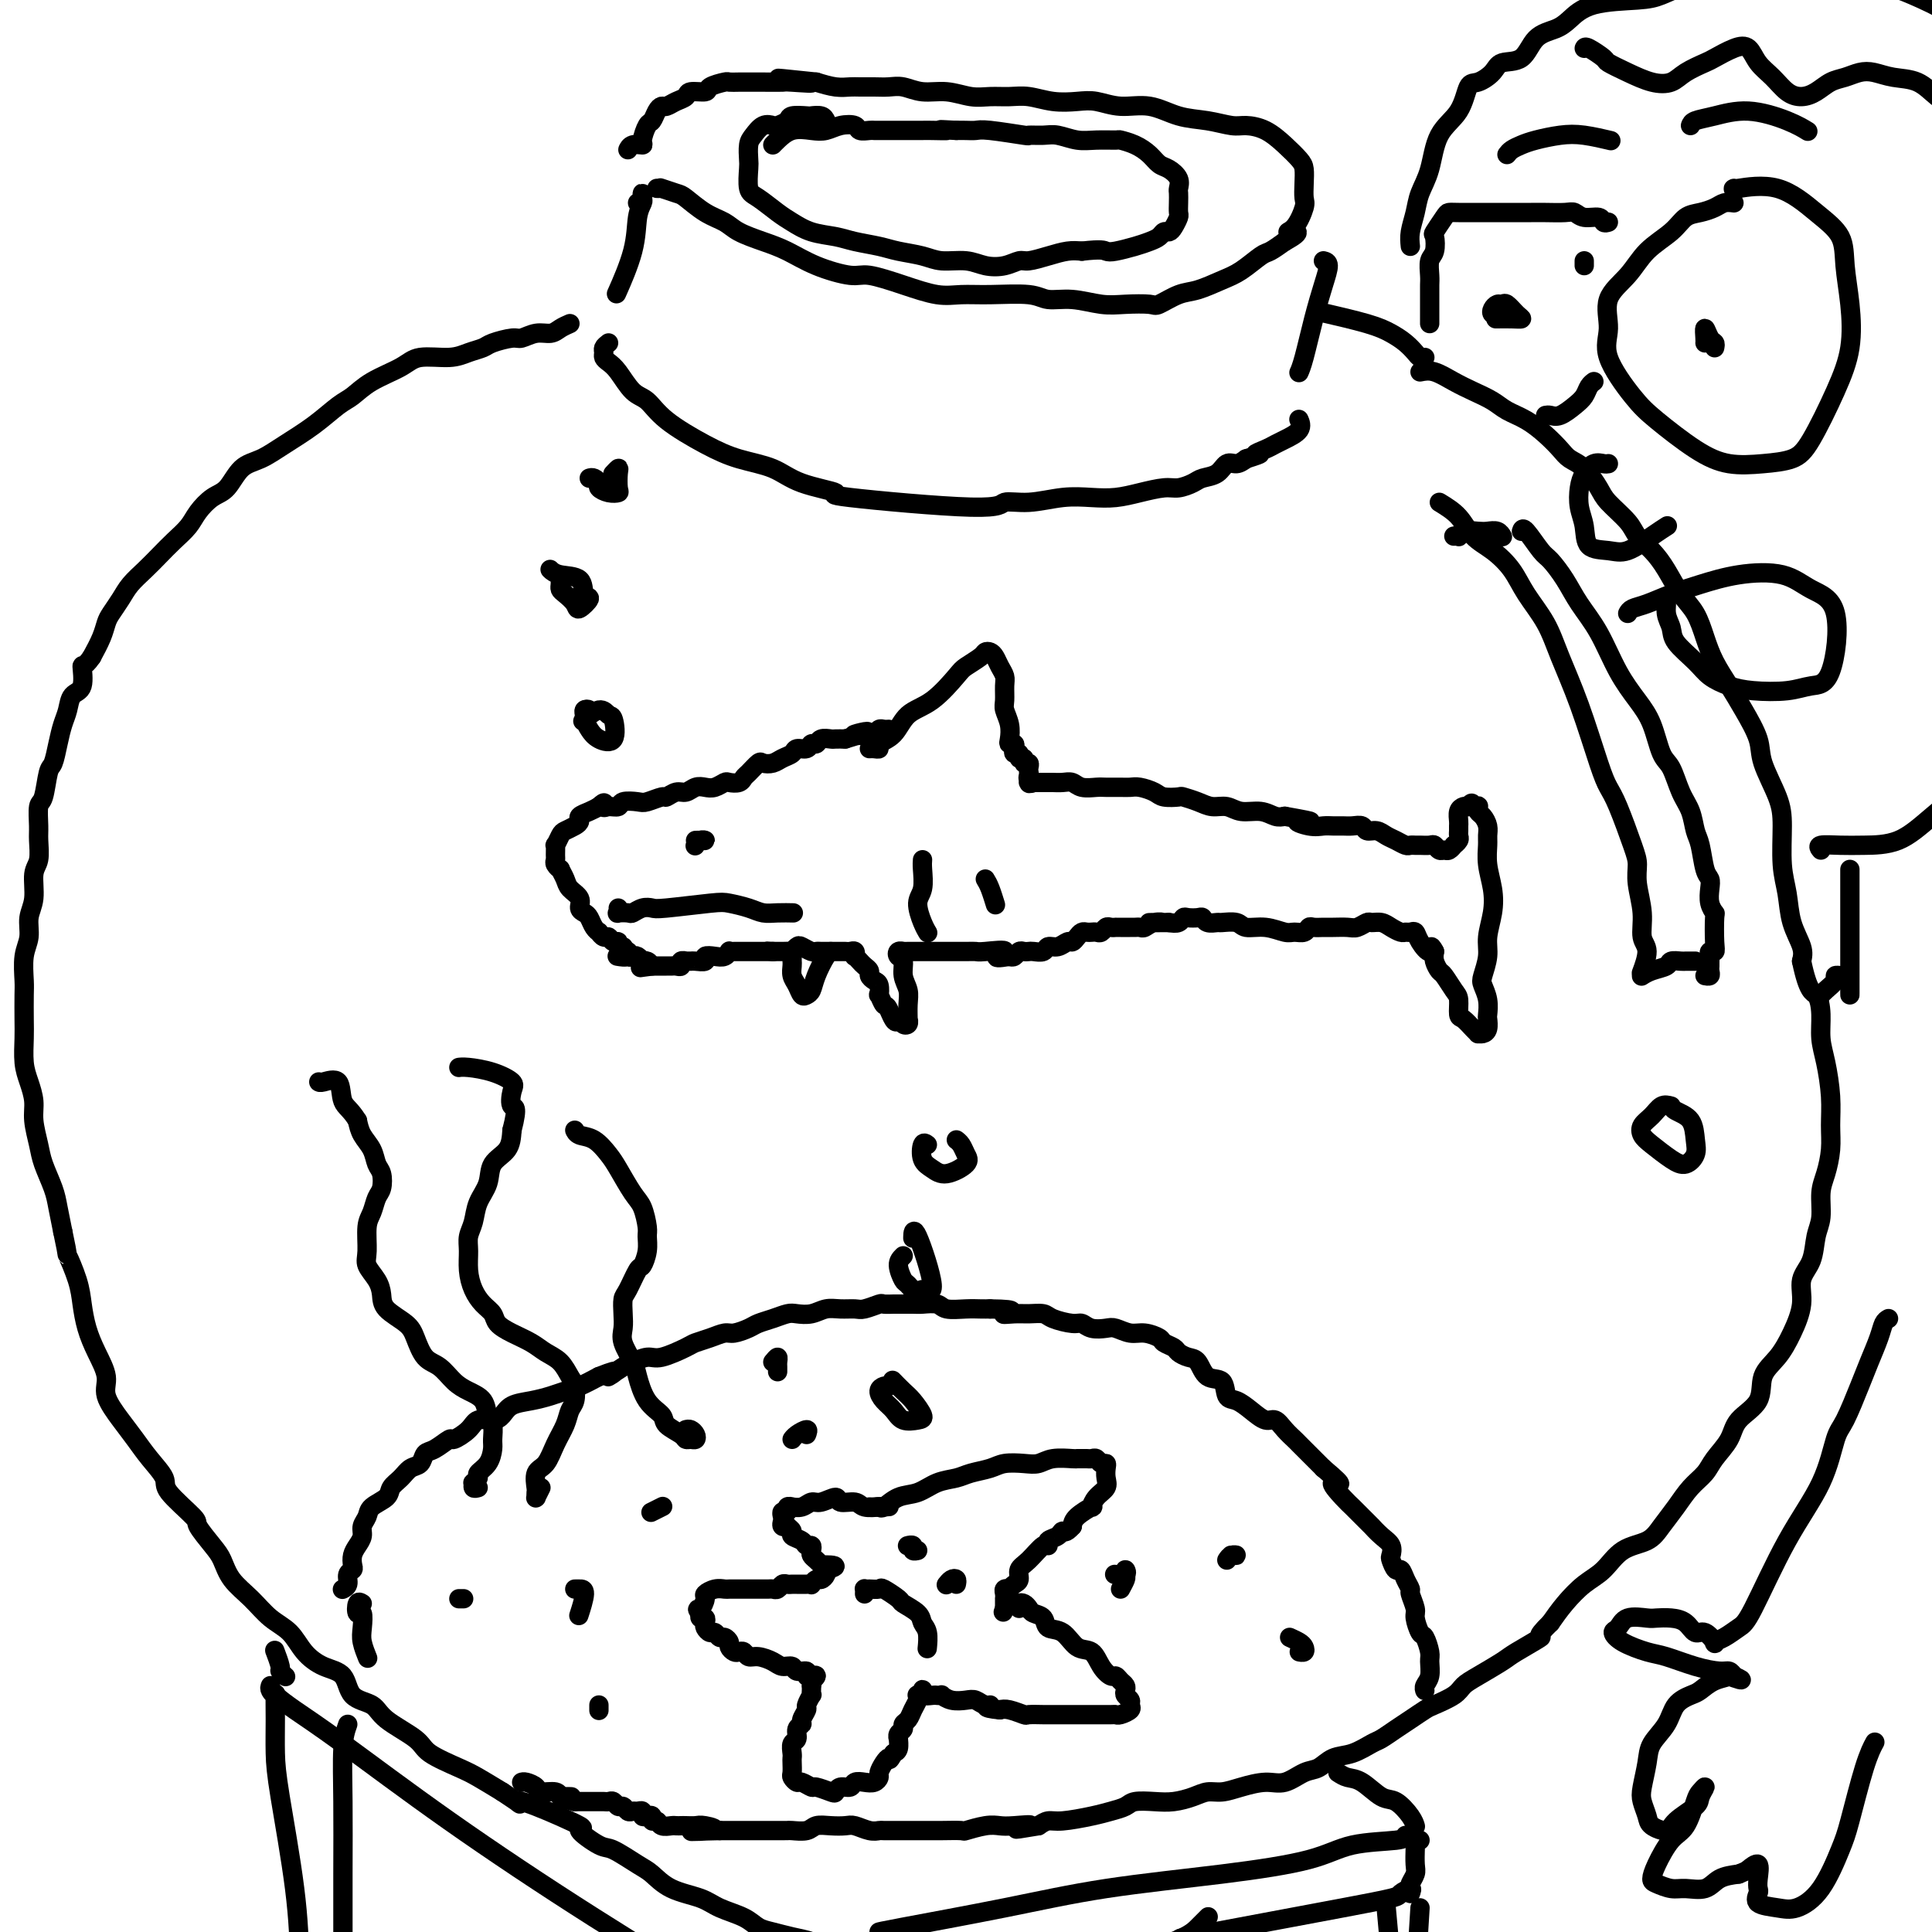 <svg viewBox='0 0 400 400' version='1.1' xmlns='http://www.w3.org/2000/svg' xmlns:xlink='http://www.w3.org/1999/xlink'><g fill='none' stroke='rgb(0,0,0)' stroke-width='4' stroke-linecap='round' stroke-linejoin='round'><path d='M126,71c-0.428,0.334 -0.856,0.668 -1,1c-0.144,0.332 -0.005,0.663 0,1c0.005,0.337 -0.123,0.680 0,1c0.123,0.320 0.497,0.618 1,1c0.503,0.382 1.137,0.847 2,2c0.863,1.153 1.957,2.995 3,4c1.043,1.005 2.035,1.174 3,2c0.965,0.826 1.901,2.308 4,4c2.099,1.692 5.359,3.595 8,5c2.641,1.405 4.663,2.311 7,3c2.337,0.689 4.987,1.160 7,2c2.013,0.840 3.387,2.049 6,3c2.613,0.951 6.465,1.643 7,2c0.535,0.357 -2.245,0.379 3,1c5.245,0.621 18.517,1.840 25,2c6.483,0.160 6.179,-0.741 7,-1c0.821,-0.259 2.766,0.124 5,0c2.234,-0.124 4.755,-0.755 7,-1c2.245,-0.245 4.214,-0.103 6,0c1.786,0.103 3.389,0.168 5,0c1.611,-0.168 3.232,-0.570 5,-1c1.768,-0.430 3.685,-0.887 5,-1c1.315,-0.113 2.029,0.120 3,0c0.971,-0.120 2.200,-0.592 3,-1c0.800,-0.408 1.173,-0.753 2,-1c0.827,-0.247 2.108,-0.396 3,-1c0.892,-0.604 1.394,-1.663 2,-2c0.606,-0.337 1.316,0.046 2,0c0.684,-0.046 1.342,-0.523 2,-1'/><path d='M258,95c4.536,-1.417 2.375,-0.960 2,-1c-0.375,-0.040 1.034,-0.579 2,-1c0.966,-0.421 1.488,-0.726 2,-1c0.512,-0.274 1.014,-0.517 2,-1c0.986,-0.483 2.458,-1.207 3,-2c0.542,-0.793 0.155,-1.655 0,-2c-0.155,-0.345 -0.077,-0.172 0,0'/><path d='M136,39c0.401,-0.007 0.802,-0.015 1,0c0.198,0.015 0.194,0.052 0,0c-0.194,-0.052 -0.579,-0.194 0,0c0.579,0.194 2.120,0.723 3,1c0.880,0.277 1.098,0.301 2,1c0.902,0.699 2.487,2.073 4,3c1.513,0.927 2.954,1.406 4,2c1.046,0.594 1.698,1.302 3,2c1.302,0.698 3.255,1.387 5,2c1.745,0.613 3.283,1.151 5,2c1.717,0.849 3.613,2.011 6,3c2.387,0.989 5.263,1.806 7,2c1.737,0.194 2.333,-0.235 4,0c1.667,0.235 4.403,1.134 7,2c2.597,0.866 5.053,1.700 7,2c1.947,0.300 3.383,0.065 5,0c1.617,-0.065 3.415,0.039 6,0c2.585,-0.039 5.957,-0.221 8,0c2.043,0.221 2.758,0.843 4,1c1.242,0.157 3.013,-0.152 5,0c1.987,0.152 4.191,0.766 6,1c1.809,0.234 3.224,0.089 5,0c1.776,-0.089 3.914,-0.121 5,0c1.086,0.121 1.122,0.396 2,0c0.878,-0.396 2.599,-1.462 4,-2c1.401,-0.538 2.482,-0.549 4,-1c1.518,-0.451 3.473,-1.342 5,-2c1.527,-0.658 2.626,-1.084 4,-2c1.374,-0.916 3.024,-2.324 4,-3c0.976,-0.676 1.279,-0.622 2,-1c0.721,-0.378 1.861,-1.189 3,-2'/><path d='M266,50c4.530,-2.462 1.855,-2.118 1,-2c-0.855,0.118 0.111,0.012 1,-1c0.889,-1.012 1.701,-2.928 2,-4c0.299,-1.072 0.086,-1.301 0,-2c-0.086,-0.699 -0.045,-1.868 0,-3c0.045,-1.132 0.094,-2.227 0,-3c-0.094,-0.773 -0.330,-1.226 -1,-2c-0.670,-0.774 -1.773,-1.871 -3,-3c-1.227,-1.129 -2.578,-2.290 -4,-3c-1.422,-0.710 -2.917,-0.969 -4,-1c-1.083,-0.031 -1.755,0.164 -3,0c-1.245,-0.164 -3.064,-0.689 -5,-1c-1.936,-0.311 -3.990,-0.409 -6,-1c-2.010,-0.591 -3.975,-1.674 -6,-2c-2.025,-0.326 -4.110,0.105 -6,0c-1.890,-0.105 -3.586,-0.746 -5,-1c-1.414,-0.254 -2.545,-0.121 -4,0c-1.455,0.121 -3.234,0.230 -5,0c-1.766,-0.230 -3.517,-0.798 -5,-1c-1.483,-0.202 -2.696,-0.039 -4,0c-1.304,0.039 -2.698,-0.046 -4,0c-1.302,0.046 -2.512,0.223 -4,0c-1.488,-0.223 -3.255,-0.844 -5,-1c-1.745,-0.156 -3.469,0.154 -5,0c-1.531,-0.154 -2.871,-0.774 -4,-1c-1.129,-0.226 -2.048,-0.060 -3,0c-0.952,0.060 -1.937,0.013 -3,0c-1.063,-0.013 -2.202,0.007 -3,0c-0.798,-0.007 -1.253,-0.040 -2,0c-0.747,0.040 -1.785,0.154 -3,0c-1.215,-0.154 -2.608,-0.577 -4,-1'/><path d='M169,17c-14.676,-1.547 -4.867,-0.415 -2,0c2.867,0.415 -1.209,0.111 -3,0c-1.791,-0.111 -1.296,-0.030 -2,0c-0.704,0.030 -2.606,0.007 -4,0c-1.394,-0.007 -2.279,0.001 -3,0c-0.721,-0.001 -1.276,-0.010 -2,0c-0.724,0.010 -1.616,0.040 -2,0c-0.384,-0.040 -0.259,-0.151 -1,0c-0.741,0.151 -2.348,0.565 -3,1c-0.652,0.435 -0.349,0.891 -1,1c-0.651,0.109 -2.254,-0.129 -3,0c-0.746,0.129 -0.634,0.625 -1,1c-0.366,0.375 -1.212,0.630 -2,1c-0.788,0.370 -1.520,0.857 -2,1c-0.480,0.143 -0.707,-0.056 -1,0c-0.293,0.056 -0.651,0.369 -1,1c-0.349,0.631 -0.688,1.580 -1,2c-0.312,0.420 -0.595,0.313 -1,1c-0.405,0.687 -0.932,2.170 -1,3c-0.068,0.830 0.322,1.006 0,1c-0.322,-0.006 -1.356,-0.194 -2,0c-0.644,0.194 -0.898,0.770 -1,1c-0.102,0.230 -0.051,0.115 0,0'/><path d='M171,25c-0.203,-0.421 -0.406,-0.842 -1,-1c-0.594,-0.158 -1.578,-0.053 -2,0c-0.422,0.053 -0.283,0.053 -1,0c-0.717,-0.053 -2.289,-0.159 -3,0c-0.711,0.159 -0.561,0.585 -1,1c-0.439,0.415 -1.466,0.820 -2,1c-0.534,0.180 -0.574,0.135 -1,0c-0.426,-0.135 -1.238,-0.362 -2,0c-0.762,0.362 -1.473,1.312 -2,2c-0.527,0.688 -0.869,1.114 -1,2c-0.131,0.886 -0.050,2.233 0,3c0.050,0.767 0.071,0.954 0,2c-0.071,1.046 -0.232,2.953 0,4c0.232,1.047 0.859,1.236 2,2c1.141,0.764 2.796,2.103 4,3c1.204,0.897 1.957,1.354 3,2c1.043,0.646 2.378,1.483 4,2c1.622,0.517 3.533,0.716 5,1c1.467,0.284 2.491,0.655 4,1c1.509,0.345 3.502,0.666 5,1c1.498,0.334 2.500,0.681 4,1c1.500,0.319 3.496,0.608 5,1c1.504,0.392 2.514,0.886 4,1c1.486,0.114 3.446,-0.151 5,0c1.554,0.151 2.701,0.717 4,1c1.299,0.283 2.749,0.282 4,0c1.251,-0.282 2.302,-0.846 3,-1c0.698,-0.154 1.043,0.103 2,0c0.957,-0.103 2.527,-0.566 4,-1c1.473,-0.434 2.849,-0.838 4,-1c1.151,-0.162 2.075,-0.081 3,0'/><path d='M224,52c4.159,-0.477 4.557,-0.169 5,0c0.443,0.169 0.931,0.199 2,0c1.069,-0.199 2.720,-0.627 4,-1c1.280,-0.373 2.188,-0.690 3,-1c0.812,-0.310 1.528,-0.612 2,-1c0.472,-0.388 0.701,-0.863 1,-1c0.299,-0.137 0.669,0.063 1,0c0.331,-0.063 0.625,-0.388 1,-1c0.375,-0.612 0.832,-1.511 1,-2c0.168,-0.489 0.047,-0.567 0,-1c-0.047,-0.433 -0.018,-1.219 0,-2c0.018,-0.781 0.027,-1.556 0,-2c-0.027,-0.444 -0.089,-0.555 0,-1c0.089,-0.445 0.331,-1.222 0,-2c-0.331,-0.778 -1.235,-1.557 -2,-2c-0.765,-0.443 -1.393,-0.549 -2,-1c-0.607,-0.451 -1.194,-1.245 -2,-2c-0.806,-0.755 -1.832,-1.469 -3,-2c-1.168,-0.531 -2.480,-0.878 -3,-1c-0.520,-0.122 -0.249,-0.019 -1,0c-0.751,0.019 -2.525,-0.048 -4,0c-1.475,0.048 -2.652,0.210 -4,0c-1.348,-0.210 -2.868,-0.792 -4,-1c-1.132,-0.208 -1.875,-0.042 -3,0c-1.125,0.042 -2.633,-0.041 -3,0c-0.367,0.041 0.407,0.207 -1,0c-1.407,-0.207 -4.996,-0.788 -7,-1c-2.004,-0.212 -2.424,-0.057 -3,0c-0.576,0.057 -1.307,0.016 -2,0c-0.693,-0.016 -1.346,-0.008 -2,0'/><path d='M198,27c-5.557,-0.309 -2.448,-0.083 -2,0c0.448,0.083 -1.764,0.022 -3,0c-1.236,-0.022 -1.496,-0.006 -2,0c-0.504,0.006 -1.252,0.002 -2,0c-0.748,-0.002 -1.497,-0.000 -2,0c-0.503,0.000 -0.761,0.000 -1,0c-0.239,-0.000 -0.460,0.000 -1,0c-0.540,-0.000 -1.401,-0.000 -2,0c-0.599,0.000 -0.938,0.001 -1,0c-0.062,-0.001 0.154,-0.004 0,0c-0.154,0.004 -0.677,0.014 -1,0c-0.323,-0.014 -0.446,-0.053 -1,0c-0.554,0.053 -1.540,0.197 -2,0c-0.460,-0.197 -0.395,-0.734 -1,-1c-0.605,-0.266 -1.882,-0.261 -3,0c-1.118,0.261 -2.079,0.778 -3,1c-0.921,0.222 -1.802,0.151 -3,0c-1.198,-0.151 -2.713,-0.381 -4,0c-1.287,0.381 -2.347,1.372 -3,2c-0.653,0.628 -0.901,0.894 -1,1c-0.099,0.106 -0.050,0.053 0,0'/><path d='M132,42c0.421,-0.284 0.841,-0.567 1,-1c0.159,-0.433 0.056,-1.015 0,-1c-0.056,0.015 -0.065,0.629 0,1c0.065,0.371 0.202,0.500 0,1c-0.202,0.500 -0.745,1.371 -1,3c-0.255,1.629 -0.223,4.015 -1,7c-0.777,2.985 -2.365,6.567 -3,8c-0.635,1.433 -0.318,0.716 0,0'/><path d='M274,54c0.489,0.124 0.979,0.247 1,1c0.021,0.753 -0.425,2.135 -1,4c-0.575,1.865 -1.278,4.211 -2,7c-0.722,2.789 -1.464,6.020 -2,8c-0.536,1.980 -0.868,2.709 -1,3c-0.132,0.291 -0.066,0.146 0,0'/><path d='M118,67c-0.688,0.301 -1.375,0.602 -2,1c-0.625,0.398 -1.186,0.894 -2,1c-0.814,0.106 -1.880,-0.179 -3,0c-1.120,0.179 -2.295,0.821 -3,1c-0.705,0.179 -0.941,-0.106 -2,0c-1.059,0.106 -2.941,0.601 -4,1c-1.059,0.399 -1.295,0.701 -2,1c-0.705,0.299 -1.879,0.597 -3,1c-1.121,0.403 -2.191,0.913 -4,1c-1.809,0.087 -4.359,-0.249 -6,0c-1.641,0.249 -2.373,1.084 -4,2c-1.627,0.916 -4.149,1.914 -6,3c-1.851,1.086 -3.029,2.259 -4,3c-0.971,0.741 -1.733,1.050 -3,2c-1.267,0.950 -3.038,2.541 -5,4c-1.962,1.459 -4.114,2.785 -6,4c-1.886,1.215 -3.506,2.321 -5,3c-1.494,0.679 -2.861,0.933 -4,2c-1.139,1.067 -2.051,2.946 -3,4c-0.949,1.054 -1.934,1.282 -3,2c-1.066,0.718 -2.214,1.924 -3,3c-0.786,1.076 -1.212,2.020 -2,3c-0.788,0.980 -1.940,1.994 -3,3c-1.060,1.006 -2.028,2.002 -3,3c-0.972,0.998 -1.948,1.996 -3,3c-1.052,1.004 -2.179,2.014 -3,3c-0.821,0.986 -1.336,1.946 -2,3c-0.664,1.054 -1.477,2.200 -2,3c-0.523,0.800 -0.756,1.254 -1,2c-0.244,0.746 -0.498,1.785 -1,3c-0.502,1.215 -1.251,2.608 -2,4'/><path d='M19,136c-1.720,2.553 -2.019,1.435 -2,2c0.019,0.565 0.356,2.814 0,4c-0.356,1.186 -1.405,1.309 -2,2c-0.595,0.691 -0.737,1.950 -1,3c-0.263,1.050 -0.648,1.893 -1,3c-0.352,1.107 -0.673,2.479 -1,4c-0.327,1.521 -0.662,3.191 -1,4c-0.338,0.809 -0.679,0.757 -1,2c-0.321,1.243 -0.621,3.782 -1,5c-0.379,1.218 -0.838,1.114 -1,2c-0.162,0.886 -0.028,2.761 0,4c0.028,1.239 -0.049,1.843 0,3c0.049,1.157 0.224,2.869 0,4c-0.224,1.131 -0.849,1.683 -1,3c-0.151,1.317 0.170,3.399 0,5c-0.170,1.601 -0.830,2.719 -1,4c-0.170,1.281 0.151,2.723 0,4c-0.151,1.277 -0.772,2.388 -1,4c-0.228,1.612 -0.062,3.726 0,5c0.062,1.274 0.019,1.708 0,3c-0.019,1.292 -0.015,3.440 0,5c0.015,1.560 0.042,2.530 0,4c-0.042,1.470 -0.152,3.439 0,5c0.152,1.561 0.564,2.712 1,4c0.436,1.288 0.894,2.711 1,4c0.106,1.289 -0.140,2.444 0,4c0.140,1.556 0.667,3.514 1,5c0.333,1.486 0.471,2.501 1,4c0.529,1.499 1.450,3.480 2,5c0.550,1.520 0.729,2.577 1,4c0.271,1.423 0.636,3.211 1,5'/><path d='M13,255c1.356,6.308 0.747,4.577 1,5c0.253,0.423 1.368,3.001 2,5c0.632,1.999 0.780,3.418 1,5c0.220,1.582 0.513,3.325 1,5c0.487,1.675 1.169,3.280 2,5c0.831,1.720 1.810,3.554 2,5c0.190,1.446 -0.411,2.502 0,4c0.411,1.498 1.832,3.437 3,5c1.168,1.563 2.083,2.748 3,4c0.917,1.252 1.837,2.570 3,4c1.163,1.430 2.570,2.970 3,4c0.430,1.030 -0.117,1.548 1,3c1.117,1.452 3.897,3.837 5,5c1.103,1.163 0.528,1.104 1,2c0.472,0.896 1.991,2.747 3,4c1.009,1.253 1.509,1.909 2,3c0.491,1.091 0.973,2.616 2,4c1.027,1.384 2.598,2.626 4,4c1.402,1.374 2.635,2.880 4,4c1.365,1.120 2.863,1.855 4,3c1.137,1.145 1.912,2.701 3,4c1.088,1.299 2.490,2.342 4,3c1.510,0.658 3.130,0.931 4,2c0.870,1.069 0.992,2.932 2,4c1.008,1.068 2.903,1.340 4,2c1.097,0.660 1.398,1.709 3,3c1.602,1.291 4.507,2.824 6,4c1.493,1.176 1.576,1.996 3,3c1.424,1.004 4.191,2.193 6,3c1.809,0.807 2.660,1.230 4,2c1.340,0.770 3.170,1.885 5,3'/><path d='M104,371c5.383,3.550 3.340,2.426 3,2c-0.340,-0.426 1.022,-0.155 4,1c2.978,1.155 7.571,3.195 9,4c1.429,0.805 -0.306,0.374 0,1c0.306,0.626 2.652,2.307 4,3c1.348,0.693 1.698,0.398 3,1c1.302,0.602 3.557,2.101 5,3c1.443,0.899 2.074,1.199 3,2c0.926,0.801 2.148,2.102 4,3c1.852,0.898 4.333,1.392 6,2c1.667,0.608 2.521,1.329 4,2c1.479,0.671 3.583,1.293 5,2c1.417,0.707 2.148,1.500 3,2c0.852,0.500 1.826,0.707 3,1c1.174,0.293 2.550,0.671 4,1c1.450,0.329 2.976,0.609 4,1c1.024,0.391 1.547,0.891 3,1c1.453,0.109 3.837,-0.175 5,0c1.163,0.175 1.105,0.807 2,1c0.895,0.193 2.745,-0.053 4,0c1.255,0.053 1.917,0.406 3,1c1.083,0.594 2.588,1.430 4,2c1.412,0.570 2.732,0.875 4,1c1.268,0.125 2.482,0.069 4,0c1.518,-0.069 3.338,-0.150 5,0c1.662,0.150 3.166,0.533 5,1c1.834,0.467 3.997,1.020 6,1c2.003,-0.020 3.846,-0.614 6,-1c2.154,-0.386 4.618,-0.566 7,-1c2.382,-0.434 4.680,-1.124 7,-2c2.320,-0.876 4.660,-1.938 7,-3'/><path d='M240,403c5.869,-1.869 7.042,-3.042 8,-4c0.958,-0.958 1.702,-1.702 2,-2c0.298,-0.298 0.149,-0.149 0,0'/><path d='M294,77c0.909,-0.179 1.817,-0.357 3,0c1.183,0.357 2.640,1.250 4,2c1.360,0.750 2.622,1.359 4,2c1.378,0.641 2.873,1.316 4,2c1.127,0.684 1.887,1.377 3,2c1.113,0.623 2.580,1.176 4,2c1.420,0.824 2.793,1.918 4,3c1.207,1.082 2.246,2.150 3,3c0.754,0.850 1.221,1.480 2,2c0.779,0.520 1.870,0.929 3,2c1.130,1.071 2.297,2.803 3,4c0.703,1.197 0.940,1.859 2,3c1.060,1.141 2.944,2.763 4,4c1.056,1.237 1.284,2.090 2,3c0.716,0.910 1.921,1.877 3,3c1.079,1.123 2.031,2.403 3,4c0.969,1.597 1.953,3.511 3,5c1.047,1.489 2.156,2.552 3,4c0.844,1.448 1.425,3.279 2,5c0.575,1.721 1.146,3.332 2,5c0.854,1.668 1.990,3.394 3,5c1.010,1.606 1.893,3.094 3,5c1.107,1.906 2.439,4.231 3,6c0.561,1.769 0.350,2.982 1,5c0.650,2.018 2.162,4.842 3,7c0.838,2.158 1.002,3.648 1,6c-0.002,2.352 -0.172,5.564 0,8c0.172,2.436 0.685,4.096 1,6c0.315,1.904 0.431,4.051 1,6c0.569,1.949 1.591,3.700 2,5c0.409,1.300 0.204,2.150 0,3'/><path d='M373,199c1.389,6.669 2.362,6.340 3,7c0.638,0.660 0.941,2.307 1,4c0.059,1.693 -0.127,3.431 0,5c0.127,1.569 0.567,2.968 1,5c0.433,2.032 0.858,4.695 1,7c0.142,2.305 0.000,4.252 0,6c-0.000,1.748 0.140,3.299 0,5c-0.140,1.701 -0.561,3.554 -1,5c-0.439,1.446 -0.896,2.486 -1,4c-0.104,1.514 0.145,3.502 0,5c-0.145,1.498 -0.685,2.507 -1,4c-0.315,1.493 -0.404,3.470 -1,5c-0.596,1.530 -1.698,2.613 -2,4c-0.302,1.387 0.196,3.077 0,5c-0.196,1.923 -1.086,4.079 -2,6c-0.914,1.921 -1.854,3.609 -3,5c-1.146,1.391 -2.499,2.487 -3,4c-0.501,1.513 -0.150,3.444 -1,5c-0.850,1.556 -2.902,2.737 -4,4c-1.098,1.263 -1.241,2.609 -2,4c-0.759,1.391 -2.132,2.826 -3,4c-0.868,1.174 -1.231,2.086 -2,3c-0.769,0.914 -1.945,1.828 -3,3c-1.055,1.172 -1.990,2.600 -3,4c-1.010,1.400 -2.097,2.772 -3,4c-0.903,1.228 -1.624,2.313 -3,3c-1.376,0.687 -3.407,0.977 -5,2c-1.593,1.023 -2.746,2.779 -4,4c-1.254,1.221 -2.607,1.906 -4,3c-1.393,1.094 -2.827,2.598 -4,4c-1.173,1.402 -2.087,2.701 -3,4'/><path d='M321,336c-3.738,3.613 -1.582,2.645 -2,3c-0.418,0.355 -3.408,2.034 -5,3c-1.592,0.966 -1.785,1.218 -3,2c-1.215,0.782 -3.451,2.092 -5,3c-1.549,0.908 -2.410,1.412 -3,2c-0.590,0.588 -0.909,1.259 -2,2c-1.091,0.741 -2.954,1.550 -4,2c-1.046,0.450 -1.276,0.539 -2,1c-0.724,0.461 -1.943,1.293 -3,2c-1.057,0.707 -1.952,1.287 -3,2c-1.048,0.713 -2.248,1.557 -3,2c-0.752,0.443 -1.057,0.485 -2,1c-0.943,0.515 -2.524,1.505 -4,2c-1.476,0.495 -2.848,0.496 -4,1c-1.152,0.504 -2.086,1.511 -3,2c-0.914,0.489 -1.809,0.461 -3,1c-1.191,0.539 -2.678,1.646 -4,2c-1.322,0.354 -2.478,-0.046 -4,0c-1.522,0.046 -3.411,0.538 -5,1c-1.589,0.462 -2.878,0.895 -4,1c-1.122,0.105 -2.076,-0.116 -3,0c-0.924,0.116 -1.818,0.570 -3,1c-1.182,0.430 -2.651,0.836 -4,1c-1.349,0.164 -2.578,0.085 -4,0c-1.422,-0.085 -3.038,-0.177 -4,0c-0.962,0.177 -1.269,0.621 -2,1c-0.731,0.379 -1.887,0.693 -3,1c-1.113,0.307 -2.185,0.608 -4,1c-1.815,0.392 -4.373,0.875 -6,1c-1.627,0.125 -2.322,-0.107 -3,0c-0.678,0.107 -1.339,0.554 -2,1'/><path d='M215,378c-8.201,1.393 -3.204,0.377 -2,0c1.204,-0.377 -1.387,-0.115 -3,0c-1.613,0.115 -2.249,0.083 -3,0c-0.751,-0.083 -1.615,-0.219 -3,0c-1.385,0.219 -3.289,0.791 -4,1c-0.711,0.209 -0.230,0.056 -1,0c-0.770,-0.056 -2.792,-0.015 -4,0c-1.208,0.015 -1.602,0.004 -2,0c-0.398,-0.004 -0.799,-0.001 -2,0c-1.201,0.001 -3.202,0.001 -4,0c-0.798,-0.001 -0.392,-0.004 -1,0c-0.608,0.004 -2.231,0.015 -3,0c-0.769,-0.015 -0.684,-0.056 -1,0c-0.316,0.056 -1.033,0.210 -2,0c-0.967,-0.210 -2.183,-0.785 -3,-1c-0.817,-0.215 -1.235,-0.072 -2,0c-0.765,0.072 -1.879,0.072 -3,0c-1.121,-0.072 -2.250,-0.215 -3,0c-0.750,0.215 -1.121,0.790 -2,1c-0.879,0.210 -2.267,0.056 -3,0c-0.733,-0.056 -0.812,-0.015 -1,0c-0.188,0.015 -0.484,0.004 -1,0c-0.516,-0.004 -1.252,-0.001 -2,0c-0.748,0.001 -1.509,0.000 -2,0c-0.491,-0.000 -0.713,-0.000 -1,0c-0.287,0.000 -0.639,0.000 -1,0c-0.361,-0.000 -0.729,-0.000 -1,0c-0.271,0.000 -0.444,0.000 -1,0c-0.556,-0.000 -1.496,-0.000 -2,0c-0.504,0.000 -0.573,0.000 -1,0c-0.427,-0.000 -1.214,-0.000 -2,0'/><path d='M149,379c-10.627,0.215 -4.195,0.254 -2,0c2.195,-0.254 0.154,-0.800 -1,-1c-1.154,-0.200 -1.421,-0.054 -2,0c-0.579,0.054 -1.468,0.016 -2,0c-0.532,-0.016 -0.705,-0.008 -1,0c-0.295,0.008 -0.710,0.017 -1,0c-0.290,-0.017 -0.455,-0.061 -1,0c-0.545,0.061 -1.469,0.226 -2,0c-0.531,-0.226 -0.668,-0.844 -1,-1c-0.332,-0.156 -0.859,0.151 -1,0c-0.141,-0.151 0.103,-0.758 0,-1c-0.103,-0.242 -0.552,-0.118 -1,0c-0.448,0.118 -0.893,0.229 -1,0c-0.107,-0.229 0.126,-0.797 0,-1c-0.126,-0.203 -0.611,-0.039 -1,0c-0.389,0.039 -0.682,-0.046 -1,0c-0.318,0.046 -0.663,0.223 -1,0c-0.337,-0.223 -0.668,-0.844 -1,-1c-0.332,-0.156 -0.667,0.154 -1,0c-0.333,-0.154 -0.664,-0.773 -1,-1c-0.336,-0.227 -0.678,-0.061 -1,0c-0.322,0.061 -0.625,0.016 -1,0c-0.375,-0.016 -0.821,-0.004 -1,0c-0.179,0.004 -0.089,0.001 0,0c0.089,-0.001 0.179,-0.000 0,0c-0.179,0.000 -0.625,0.000 -1,0c-0.375,-0.000 -0.678,-0.000 -1,0c-0.322,0.000 -0.664,0.000 -1,0c-0.336,-0.000 -0.668,-0.000 -1,0c-0.332,0.000 -0.666,0.000 -1,0'/><path d='M119,373c-4.822,-1.150 -1.877,-1.025 -1,-1c0.877,0.025 -0.313,-0.049 -1,0c-0.687,0.049 -0.870,0.219 -1,0c-0.130,-0.219 -0.207,-0.829 -1,-1c-0.793,-0.171 -2.304,0.098 -3,0c-0.696,-0.098 -0.578,-0.562 -1,-1c-0.422,-0.438 -1.383,-0.849 -2,-1c-0.617,-0.151 -0.891,-0.043 -1,0c-0.109,0.043 -0.055,0.022 0,0'/><path d='M57,351c1.037,0.832 2.074,1.664 4,3c1.926,1.336 4.743,3.176 10,7c5.257,3.824 12.956,9.632 22,16c9.044,6.368 19.435,13.294 30,20c10.565,6.706 21.306,13.190 30,19c8.694,5.810 15.341,10.946 18,13c2.659,2.054 1.329,1.027 0,0'/><path d='M59,347c0.121,0.107 0.243,0.215 0,0c-0.243,-0.215 -0.850,-0.751 -1,-1c-0.150,-0.249 0.156,-0.210 0,-1c-0.156,-0.790 -0.774,-2.408 -1,-3c-0.226,-0.592 -0.061,-0.160 0,0c0.061,0.160 0.017,0.046 0,0c-0.017,-0.046 -0.009,-0.023 0,0'/><path d='M277,367c0.608,0.398 1.217,0.795 2,1c0.783,0.205 1.741,0.216 3,1c1.259,0.784 2.821,2.340 4,3c1.179,0.660 1.976,0.424 3,1c1.024,0.576 2.276,1.963 3,3c0.724,1.037 0.921,1.725 1,2c0.079,0.275 0.039,0.138 0,0'/><path d='M291,380c0.004,0.381 0.008,0.762 -2,1c-2.008,0.238 -6.029,0.334 -9,1c-2.971,0.666 -4.894,1.902 -9,3c-4.106,1.098 -10.396,2.060 -18,3c-7.604,0.940 -16.521,1.860 -24,3c-7.479,1.140 -13.520,2.502 -21,4c-7.480,1.498 -16.398,3.134 -21,4c-4.602,0.866 -4.886,0.962 -5,1c-0.114,0.038 -0.057,0.019 0,0'/><path d='M294,381c-0.422,-0.104 -0.844,-0.208 -1,0c-0.156,0.208 -0.046,0.728 0,1c0.046,0.272 0.026,0.296 0,1c-0.026,0.704 -0.060,2.087 0,3c0.060,0.913 0.212,1.355 0,2c-0.212,0.645 -0.789,1.492 -1,2c-0.211,0.508 -0.057,0.675 0,1c0.057,0.325 0.016,0.807 0,1c-0.016,0.193 -0.008,0.096 0,0'/><path d='M292,392c0.221,-0.517 0.443,-1.034 0,-1c-0.443,0.034 -1.550,0.619 -2,1c-0.450,0.381 -0.242,0.558 -2,1c-1.758,0.442 -5.482,1.149 -10,2c-4.518,0.851 -9.832,1.844 -16,3c-6.168,1.156 -13.191,2.473 -16,3c-2.809,0.527 -1.405,0.263 0,0'/><path d='M56,349c-0.113,0.281 -0.227,0.562 0,1c0.227,0.438 0.794,1.032 1,1c0.206,-0.032 0.051,-0.690 0,0c-0.051,0.690 0.001,2.727 0,5c-0.001,2.273 -0.054,4.782 0,7c0.054,2.218 0.214,4.147 1,9c0.786,4.853 2.197,12.632 3,19c0.803,6.368 0.999,11.325 1,16c0.001,4.675 -0.192,9.066 0,12c0.192,2.934 0.769,4.410 1,5c0.231,0.590 0.115,0.295 0,0'/><path d='M72,357c-0.423,1.196 -0.845,2.391 -1,5c-0.155,2.609 -0.041,6.630 0,11c0.041,4.370 0.011,9.089 0,15c-0.011,5.911 -0.003,13.015 0,18c0.003,4.985 0.001,7.853 0,9c-0.001,1.147 -0.000,0.574 0,0'/><path d='M294,395c-0.417,6.667 -0.833,13.333 -1,16c-0.167,2.667 -0.083,1.333 0,0'/><path d='M287,395c0.417,4.583 0.833,9.167 1,11c0.167,1.833 0.083,0.917 0,0'/><path d='M180,312c0.322,0.015 0.645,0.030 1,0c0.355,-0.030 0.744,-0.106 1,0c0.256,0.106 0.379,0.393 1,0c0.621,-0.393 1.740,-1.467 3,-2c1.260,-0.533 2.662,-0.524 4,-1c1.338,-0.476 2.611,-1.438 4,-2c1.389,-0.562 2.892,-0.725 4,-1c1.108,-0.275 1.819,-0.661 3,-1c1.181,-0.339 2.832,-0.630 4,-1c1.168,-0.370 1.854,-0.817 3,-1c1.146,-0.183 2.751,-0.102 4,0c1.249,0.102 2.141,0.223 3,0c0.859,-0.223 1.683,-0.792 3,-1c1.317,-0.208 3.126,-0.055 4,0c0.874,0.055 0.811,0.014 1,0c0.189,-0.014 0.628,0.000 1,0c0.372,-0.000 0.678,-0.015 1,0c0.322,0.015 0.661,0.059 1,0c0.339,-0.059 0.679,-0.220 1,0c0.321,0.220 0.624,0.822 1,1c0.376,0.178 0.827,-0.066 1,0c0.173,0.066 0.070,0.442 0,1c-0.070,0.558 -0.107,1.297 0,2c0.107,0.703 0.358,1.371 0,2c-0.358,0.629 -1.325,1.218 -2,2c-0.675,0.782 -1.057,1.756 -1,2c0.057,0.244 0.554,-0.242 0,0c-0.554,0.242 -2.158,1.212 -3,2c-0.842,0.788 -0.921,1.394 -1,2'/><path d='M222,316c-1.508,1.724 -1.778,1.034 -2,1c-0.222,-0.034 -0.394,0.589 -1,1c-0.606,0.411 -1.644,0.609 -2,1c-0.356,0.391 -0.028,0.973 0,1c0.028,0.027 -0.244,-0.501 -1,0c-0.756,0.501 -1.996,2.033 -3,3c-1.004,0.967 -1.770,1.370 -2,2c-0.230,0.630 0.078,1.489 0,2c-0.078,0.511 -0.543,0.676 -1,1c-0.457,0.324 -0.907,0.809 -1,1c-0.093,0.191 0.171,0.089 0,0c-0.171,-0.089 -0.778,-0.164 -1,0c-0.222,0.164 -0.060,0.569 0,1c0.060,0.431 0.016,0.889 0,1c-0.016,0.111 -0.004,-0.124 0,0c0.004,0.124 0.001,0.607 0,1c-0.001,0.393 -0.001,0.697 0,1'/><path d='M208,333c-0.500,1.333 -0.250,0.667 0,0'/><path d='M211,333c-0.087,-0.399 -0.174,-0.799 0,-1c0.174,-0.201 0.608,-0.204 1,0c0.392,0.204 0.741,0.616 1,1c0.259,0.384 0.428,0.741 1,1c0.572,0.259 1.546,0.421 2,1c0.454,0.579 0.386,1.576 1,2c0.614,0.424 1.908,0.275 3,1c1.092,0.725 1.980,2.323 3,3c1.020,0.677 2.171,0.433 3,1c0.829,0.567 1.336,1.945 2,3c0.664,1.055 1.485,1.788 2,2c0.515,0.212 0.726,-0.098 1,0c0.274,0.098 0.613,0.604 1,1c0.387,0.396 0.821,0.684 1,1c0.179,0.316 0.102,0.662 0,1c-0.102,0.338 -0.230,0.669 0,1c0.230,0.331 0.818,0.663 1,1c0.182,0.337 -0.044,0.679 0,1c0.044,0.321 0.356,0.622 0,1c-0.356,0.378 -1.379,0.833 -2,1c-0.621,0.167 -0.839,0.045 -1,0c-0.161,-0.045 -0.263,-0.012 -1,0c-0.737,0.012 -2.107,0.003 -3,0c-0.893,-0.003 -1.308,-0.001 -2,0c-0.692,0.001 -1.661,0.001 -3,0c-1.339,-0.001 -3.048,-0.004 -4,0c-0.952,0.004 -1.147,0.015 -2,0c-0.853,-0.015 -2.363,-0.056 -3,0c-0.637,0.056 -0.402,0.207 -1,0c-0.598,-0.207 -2.028,-0.774 -3,-1c-0.972,-0.226 -1.486,-0.113 -2,0'/><path d='M207,354c-4.286,-0.397 -2.503,-0.890 -2,-1c0.503,-0.110 -0.276,0.163 -1,0c-0.724,-0.163 -1.394,-0.762 -2,-1c-0.606,-0.238 -1.146,-0.116 -2,0c-0.854,0.116 -2.020,0.227 -3,0c-0.980,-0.227 -1.773,-0.792 -2,-1c-0.227,-0.208 0.111,-0.059 0,0c-0.111,0.059 -0.671,0.029 -1,0c-0.329,-0.029 -0.427,-0.057 -1,0c-0.573,0.057 -1.621,0.197 -2,0c-0.379,-0.197 -0.088,-0.733 0,-1c0.088,-0.267 -0.028,-0.265 0,0c0.028,0.265 0.201,0.795 0,1c-0.201,0.205 -0.774,0.086 -1,0c-0.226,-0.086 -0.103,-0.139 0,0c0.103,0.139 0.186,0.471 0,1c-0.186,0.529 -0.642,1.255 -1,2c-0.358,0.745 -0.618,1.510 -1,2c-0.382,0.490 -0.887,0.704 -1,1c-0.113,0.296 0.167,0.674 0,1c-0.167,0.326 -0.779,0.598 -1,1c-0.221,0.402 -0.049,0.932 0,1c0.049,0.068 -0.025,-0.328 0,0c0.025,0.328 0.150,1.379 0,2c-0.150,0.621 -0.575,0.810 -1,1'/><path d='M185,363c-1.111,2.052 -0.888,1.180 -1,1c-0.112,-0.180 -0.557,0.330 -1,1c-0.443,0.670 -0.882,1.499 -1,2c-0.118,0.501 0.086,0.674 0,1c-0.086,0.326 -0.460,0.804 -1,1c-0.540,0.196 -1.244,0.108 -2,0c-0.756,-0.108 -1.562,-0.238 -2,0c-0.438,0.238 -0.506,0.844 -1,1c-0.494,0.156 -1.412,-0.139 -2,0c-0.588,0.139 -0.844,0.713 -1,1c-0.156,0.287 -0.213,0.288 -1,0c-0.787,-0.288 -2.306,-0.865 -3,-1c-0.694,-0.135 -0.564,0.172 -1,0c-0.436,-0.172 -1.437,-0.823 -2,-1c-0.563,-0.177 -0.687,0.121 -1,0c-0.313,-0.121 -0.816,-0.661 -1,-1c-0.184,-0.339 -0.050,-0.476 0,-1c0.050,-0.524 0.018,-1.435 0,-2c-0.018,-0.565 -0.020,-0.785 0,-1c0.020,-0.215 0.062,-0.425 0,-1c-0.062,-0.575 -0.228,-1.515 0,-2c0.228,-0.485 0.850,-0.515 1,-1c0.150,-0.485 -0.171,-1.424 0,-2c0.171,-0.576 0.834,-0.789 1,-1c0.166,-0.211 -0.166,-0.420 0,-1c0.166,-0.580 0.829,-1.531 1,-2c0.171,-0.469 -0.150,-0.454 0,-1c0.150,-0.546 0.772,-1.651 1,-2c0.228,-0.349 0.061,0.060 0,0c-0.061,-0.060 -0.018,-0.589 0,-1c0.018,-0.411 0.009,-0.706 0,-1'/><path d='M168,349c0.542,-2.022 -0.102,-1.078 0,-1c0.102,0.078 0.951,-0.710 1,-1c0.049,-0.290 -0.703,-0.082 -1,0c-0.297,0.082 -0.139,0.037 0,0c0.139,-0.037 0.259,-0.066 0,0c-0.259,0.066 -0.899,0.229 -1,0c-0.101,-0.229 0.336,-0.849 0,-1c-0.336,-0.151 -1.444,0.166 -2,0c-0.556,-0.166 -0.558,-0.814 -1,-1c-0.442,-0.186 -1.323,0.090 -2,0c-0.677,-0.090 -1.151,-0.546 -2,-1c-0.849,-0.454 -2.072,-0.905 -3,-1c-0.928,-0.095 -1.559,0.168 -2,0c-0.441,-0.168 -0.692,-0.766 -1,-1c-0.308,-0.234 -0.674,-0.105 -1,0c-0.326,0.105 -0.612,0.187 -1,0c-0.388,-0.187 -0.877,-0.643 -1,-1c-0.123,-0.357 0.122,-0.617 0,-1c-0.122,-0.383 -0.611,-0.890 -1,-1c-0.389,-0.110 -0.679,0.178 -1,0c-0.321,-0.178 -0.673,-0.822 -1,-1c-0.327,-0.178 -0.627,0.111 -1,0c-0.373,-0.111 -0.818,-0.622 -1,-1c-0.182,-0.378 -0.101,-0.623 0,-1c0.101,-0.377 0.223,-0.884 0,-1c-0.223,-0.116 -0.791,0.161 -1,0c-0.209,-0.161 -0.060,-0.760 0,-1c0.060,-0.240 0.030,-0.120 0,0'/><path d='M145,334c-0.995,-1.200 -0.484,-0.700 0,-1c0.484,-0.300 0.941,-1.401 1,-2c0.059,-0.599 -0.279,-0.696 0,-1c0.279,-0.304 1.177,-0.813 2,-1c0.823,-0.187 1.571,-0.050 2,0c0.429,0.050 0.538,0.013 1,0c0.462,-0.013 1.275,-0.004 2,0c0.725,0.004 1.360,0.002 2,0c0.640,-0.002 1.285,-0.004 2,0c0.715,0.004 1.501,0.015 2,0c0.499,-0.015 0.711,-0.057 1,0c0.289,0.057 0.655,0.211 1,0c0.345,-0.211 0.670,-0.789 1,-1c0.330,-0.211 0.666,-0.057 1,0c0.334,0.057 0.668,0.015 1,0c0.332,-0.015 0.663,-0.003 1,0c0.337,0.003 0.682,-0.003 1,0c0.318,0.003 0.610,0.016 1,0c0.390,-0.016 0.879,-0.060 1,0c0.121,0.060 -0.125,0.222 0,0c0.125,-0.222 0.622,-0.830 1,-1c0.378,-0.170 0.637,0.099 1,0c0.363,-0.099 0.828,-0.565 1,-1c0.172,-0.435 0.049,-0.839 0,-1c-0.049,-0.161 -0.025,-0.081 0,0'/><path d='M171,325c3.607,-0.858 1.124,-1.003 0,-1c-1.124,0.003 -0.889,0.155 -1,0c-0.111,-0.155 -0.569,-0.615 -1,-1c-0.431,-0.385 -0.835,-0.695 -1,-1c-0.165,-0.305 -0.090,-0.607 0,-1c0.090,-0.393 0.197,-0.879 0,-1c-0.197,-0.121 -0.698,0.121 -1,0c-0.302,-0.121 -0.406,-0.607 -1,-1c-0.594,-0.393 -1.680,-0.693 -2,-1c-0.320,-0.307 0.124,-0.621 0,-1c-0.124,-0.379 -0.818,-0.822 -1,-1c-0.182,-0.178 0.146,-0.090 0,0c-0.146,0.090 -0.767,0.183 -1,0c-0.233,-0.183 -0.078,-0.641 0,-1c0.078,-0.359 0.078,-0.618 0,-1c-0.078,-0.382 -0.233,-0.887 0,-1c0.233,-0.113 0.853,0.167 1,0c0.147,-0.167 -0.179,-0.781 0,-1c0.179,-0.219 0.861,-0.043 1,0c0.139,0.043 -0.267,-0.046 0,0c0.267,0.046 1.207,0.227 2,0c0.793,-0.227 1.438,-0.860 2,-1c0.562,-0.140 1.041,0.215 2,0c0.959,-0.215 2.398,-1.000 3,-1c0.602,-0.000 0.369,0.785 1,1c0.631,0.215 2.128,-0.138 3,0c0.872,0.138 1.119,0.768 2,1c0.881,0.232 2.394,0.066 3,0c0.606,-0.066 0.303,-0.033 0,0'/><path d='M182,312c3.381,-0.155 1.833,-0.042 1,0c-0.833,0.042 -0.952,0.012 -1,0c-0.048,-0.012 -0.024,-0.006 0,0'/><path d='M179,330c0.015,-0.424 0.029,-0.847 0,-1c-0.029,-0.153 -0.102,-0.034 0,0c0.102,0.034 0.378,-0.017 1,0c0.622,0.017 1.589,0.101 2,0c0.411,-0.101 0.267,-0.389 1,0c0.733,0.389 2.344,1.454 3,2c0.656,0.546 0.358,0.574 1,1c0.642,0.426 2.225,1.249 3,2c0.775,0.751 0.744,1.428 1,2c0.256,0.572 0.800,1.039 1,2c0.200,0.961 0.057,2.418 0,3c-0.057,0.582 -0.029,0.291 0,0'/><path d='M188,320c0.032,-0.008 0.065,-0.016 0,0c-0.065,0.016 -0.227,0.057 0,0c0.227,-0.057 0.844,-0.211 1,0c0.156,0.211 -0.150,0.788 0,1c0.150,0.212 0.757,0.061 1,0c0.243,-0.061 0.121,-0.030 0,0'/><path d='M198,328c0.083,-0.393 0.167,-0.786 0,-1c-0.167,-0.214 -0.583,-0.250 -1,0c-0.417,0.250 -0.833,0.786 -1,1c-0.167,0.214 -0.083,0.107 0,0'/><path d='M71,329c0.032,-0.016 0.065,-0.032 0,0c-0.065,0.032 -0.227,0.111 0,0c0.227,-0.111 0.845,-0.414 1,-1c0.155,-0.586 -0.152,-1.455 0,-2c0.152,-0.545 0.763,-0.765 1,-1c0.237,-0.235 0.101,-0.486 0,-1c-0.101,-0.514 -0.167,-1.293 0,-2c0.167,-0.707 0.567,-1.344 1,-2c0.433,-0.656 0.897,-1.330 1,-2c0.103,-0.670 -0.156,-1.334 0,-2c0.156,-0.666 0.727,-1.333 1,-2c0.273,-0.667 0.247,-1.335 1,-2c0.753,-0.665 2.286,-1.329 3,-2c0.714,-0.671 0.611,-1.350 1,-2c0.389,-0.650 1.272,-1.272 2,-2c0.728,-0.728 1.302,-1.562 2,-2c0.698,-0.438 1.519,-0.480 2,-1c0.481,-0.520 0.622,-1.518 1,-2c0.378,-0.482 0.992,-0.448 2,-1c1.008,-0.552 2.409,-1.688 3,-2c0.591,-0.312 0.371,0.202 1,0c0.629,-0.202 2.106,-1.119 3,-2c0.894,-0.881 1.204,-1.728 2,-2c0.796,-0.272 2.079,0.029 3,0c0.921,-0.029 1.482,-0.389 2,-1c0.518,-0.611 0.995,-1.472 2,-2c1.005,-0.528 2.540,-0.722 4,-1c1.460,-0.278 2.845,-0.642 4,-1c1.155,-0.358 2.080,-0.712 3,-1c0.920,-0.288 1.834,-0.511 3,-1c1.166,-0.489 2.583,-1.245 4,-2'/><path d='M124,285c5.862,-2.365 2.516,-0.278 2,0c-0.516,0.278 1.799,-1.253 3,-2c1.201,-0.747 1.290,-0.711 2,-1c0.710,-0.289 2.041,-0.903 3,-1c0.959,-0.097 1.545,0.324 3,0c1.455,-0.324 3.778,-1.392 5,-2c1.222,-0.608 1.342,-0.754 2,-1c0.658,-0.246 1.852,-0.591 3,-1c1.148,-0.409 2.250,-0.883 3,-1c0.750,-0.117 1.150,0.123 2,0c0.850,-0.123 2.152,-0.608 3,-1c0.848,-0.392 1.241,-0.693 2,-1c0.759,-0.307 1.883,-0.622 3,-1c1.117,-0.378 2.227,-0.819 3,-1c0.773,-0.181 1.208,-0.101 2,0c0.792,0.101 1.940,0.224 3,0c1.060,-0.224 2.032,-0.796 3,-1c0.968,-0.204 1.932,-0.041 3,0c1.068,0.041 2.241,-0.042 3,0c0.759,0.042 1.105,0.207 2,0c0.895,-0.207 2.341,-0.788 3,-1c0.659,-0.212 0.531,-0.057 1,0c0.469,0.057 1.533,0.014 2,0c0.467,-0.014 0.336,-0.000 1,0c0.664,0.000 2.124,-0.014 3,0c0.876,0.014 1.169,0.056 2,0c0.831,-0.056 2.201,-0.211 3,0c0.799,0.211 1.029,0.789 2,1c0.971,0.211 2.685,0.057 4,0c1.315,-0.057 2.233,-0.016 3,0c0.767,0.016 1.384,0.008 2,0'/><path d='M205,271c7.092,0.073 3.824,0.754 3,1c-0.824,0.246 0.798,0.056 2,0c1.202,-0.056 1.985,0.023 3,0c1.015,-0.023 2.263,-0.146 3,0c0.737,0.146 0.964,0.561 2,1c1.036,0.439 2.882,0.901 4,1c1.118,0.099 1.510,-0.166 2,0c0.490,0.166 1.078,0.762 2,1c0.922,0.238 2.177,0.119 3,0c0.823,-0.119 1.213,-0.239 2,0c0.787,0.239 1.969,0.838 3,1c1.031,0.162 1.911,-0.111 3,0c1.089,0.111 2.389,0.608 3,1c0.611,0.392 0.534,0.680 1,1c0.466,0.320 1.474,0.671 2,1c0.526,0.329 0.568,0.635 1,1c0.432,0.365 1.253,0.788 2,1c0.747,0.212 1.421,0.213 2,1c0.579,0.787 1.064,2.360 2,3c0.936,0.640 2.323,0.347 3,1c0.677,0.653 0.643,2.250 1,3c0.357,0.750 1.107,0.651 2,1c0.893,0.349 1.931,1.144 3,2c1.069,0.856 2.169,1.772 3,2c0.831,0.228 1.392,-0.233 2,0c0.608,0.233 1.261,1.161 2,2c0.739,0.839 1.563,1.589 2,2c0.437,0.411 0.488,0.481 1,1c0.512,0.519 1.484,1.486 2,2c0.516,0.514 0.576,0.575 1,1c0.424,0.425 1.212,1.212 2,2'/><path d='M274,304c5.618,4.701 2.662,2.952 2,3c-0.662,0.048 0.970,1.892 2,3c1.030,1.108 1.458,1.480 2,2c0.542,0.520 1.196,1.189 2,2c0.804,0.811 1.757,1.766 2,2c0.243,0.234 -0.223,-0.251 0,0c0.223,0.251 1.134,1.238 2,2c0.866,0.762 1.685,1.299 2,2c0.315,0.701 0.126,1.567 0,2c-0.126,0.433 -0.187,0.435 0,1c0.187,0.565 0.623,1.694 1,2c0.377,0.306 0.693,-0.209 1,0c0.307,0.209 0.603,1.143 1,2c0.397,0.857 0.894,1.638 1,2c0.106,0.362 -0.179,0.305 0,1c0.179,0.695 0.822,2.144 1,3c0.178,0.856 -0.110,1.120 0,2c0.110,0.880 0.619,2.375 1,3c0.381,0.625 0.634,0.381 1,1c0.366,0.619 0.844,2.103 1,3c0.156,0.897 -0.011,1.207 0,2c0.011,0.793 0.199,2.068 0,3c-0.199,0.932 -0.784,1.520 -1,2c-0.216,0.480 -0.062,0.851 0,1c0.062,0.149 0.031,0.074 0,0'/><path d='M112,308c-0.422,0.853 -0.845,1.706 -1,2c-0.155,0.294 -0.043,0.030 0,0c0.043,-0.030 0.018,0.173 0,0c-0.018,-0.173 -0.027,-0.724 0,-1c0.027,-0.276 0.091,-0.279 0,-1c-0.091,-0.721 -0.337,-2.161 0,-3c0.337,-0.839 1.257,-1.077 2,-2c0.743,-0.923 1.310,-2.530 2,-4c0.690,-1.470 1.503,-2.801 2,-4c0.497,-1.199 0.678,-2.264 1,-3c0.322,-0.736 0.785,-1.142 1,-2c0.215,-0.858 0.183,-2.169 0,-3c-0.183,-0.831 -0.516,-1.181 -1,-2c-0.484,-0.819 -1.117,-2.106 -2,-3c-0.883,-0.894 -2.014,-1.394 -3,-2c-0.986,-0.606 -1.825,-1.316 -3,-2c-1.175,-0.684 -2.685,-1.340 -4,-2c-1.315,-0.660 -2.433,-1.323 -3,-2c-0.567,-0.677 -0.582,-1.367 -1,-2c-0.418,-0.633 -1.237,-1.208 -2,-2c-0.763,-0.792 -1.469,-1.800 -2,-3c-0.531,-1.200 -0.887,-2.593 -1,-4c-0.113,-1.407 0.015,-2.830 0,-4c-0.015,-1.170 -0.175,-2.088 0,-3c0.175,-0.912 0.684,-1.818 1,-3c0.316,-1.182 0.438,-2.640 1,-4c0.562,-1.360 1.563,-2.622 2,-4c0.437,-1.378 0.310,-2.871 1,-4c0.690,-1.129 2.197,-1.894 3,-3c0.803,-1.106 0.901,-2.553 1,-4'/><path d='M106,234c1.405,-5.462 0.416,-4.616 0,-5c-0.416,-0.384 -0.259,-1.998 0,-3c0.259,-1.002 0.619,-1.393 0,-2c-0.619,-0.607 -2.217,-1.431 -4,-2c-1.783,-0.569 -3.749,-0.884 -5,-1c-1.251,-0.116 -1.786,-0.033 -2,0c-0.214,0.033 -0.107,0.017 0,0'/><path d='M99,308c-0.432,0.120 -0.864,0.240 -1,0c-0.136,-0.240 0.023,-0.840 0,-1c-0.023,-0.160 -0.227,0.119 0,0c0.227,-0.119 0.884,-0.635 1,-1c0.116,-0.365 -0.308,-0.577 0,-1c0.308,-0.423 1.347,-1.057 2,-2c0.653,-0.943 0.920,-2.196 1,-3c0.080,-0.804 -0.026,-1.160 0,-2c0.026,-0.840 0.184,-2.163 0,-3c-0.184,-0.837 -0.709,-1.187 -1,-2c-0.291,-0.813 -0.346,-2.089 -1,-3c-0.654,-0.911 -1.905,-1.458 -3,-2c-1.095,-0.542 -2.034,-1.079 -3,-2c-0.966,-0.921 -1.958,-2.228 -3,-3c-1.042,-0.772 -2.135,-1.011 -3,-2c-0.865,-0.989 -1.501,-2.729 -2,-4c-0.499,-1.271 -0.859,-2.073 -2,-3c-1.141,-0.927 -3.062,-1.978 -4,-3c-0.938,-1.022 -0.893,-2.013 -1,-3c-0.107,-0.987 -0.365,-1.968 -1,-3c-0.635,-1.032 -1.645,-2.115 -2,-3c-0.355,-0.885 -0.053,-1.573 0,-3c0.053,-1.427 -0.143,-3.594 0,-5c0.143,-1.406 0.623,-2.053 1,-3c0.377,-0.947 0.649,-2.196 1,-3c0.351,-0.804 0.781,-1.163 1,-2c0.219,-0.837 0.227,-2.152 0,-3c-0.227,-0.848 -0.690,-1.227 -1,-2c-0.310,-0.773 -0.468,-1.939 -1,-3c-0.532,-1.061 -1.438,-2.017 -2,-3c-0.562,-0.983 -0.781,-1.991 -1,-3'/><path d='M74,232c-1.437,-2.365 -2.529,-2.777 -3,-4c-0.471,-1.223 -0.322,-3.256 -1,-4c-0.678,-0.744 -2.182,-0.200 -3,0c-0.818,0.200 -0.948,0.057 -1,0c-0.052,-0.057 -0.026,-0.029 0,0'/><path d='M142,296c0.315,-0.083 0.631,-0.165 1,0c0.369,0.165 0.792,0.578 1,1c0.208,0.422 0.203,0.853 0,1c-0.203,0.147 -0.602,0.009 -1,0c-0.398,-0.009 -0.796,0.110 -1,0c-0.204,-0.110 -0.216,-0.449 -1,-1c-0.784,-0.551 -2.341,-1.315 -3,-2c-0.659,-0.685 -0.419,-1.292 -1,-2c-0.581,-0.708 -1.984,-1.515 -3,-3c-1.016,-1.485 -1.645,-3.646 -2,-5c-0.355,-1.354 -0.435,-1.900 -1,-3c-0.565,-1.100 -1.613,-2.754 -2,-4c-0.387,-1.246 -0.111,-2.086 0,-3c0.111,-0.914 0.057,-1.903 0,-3c-0.057,-1.097 -0.117,-2.303 0,-3c0.117,-0.697 0.409,-0.887 1,-2c0.591,-1.113 1.479,-3.150 2,-4c0.521,-0.850 0.673,-0.514 1,-1c0.327,-0.486 0.829,-1.794 1,-3c0.171,-1.206 0.012,-2.312 0,-3c-0.012,-0.688 0.125,-0.960 0,-2c-0.125,-1.040 -0.511,-2.850 -1,-4c-0.489,-1.150 -1.080,-1.642 -2,-3c-0.920,-1.358 -2.170,-3.583 -3,-5c-0.830,-1.417 -1.242,-2.026 -2,-3c-0.758,-0.974 -1.863,-2.313 -3,-3c-1.137,-0.687 -2.306,-0.724 -3,-1c-0.694,-0.276 -0.913,-0.793 -1,-1c-0.087,-0.207 -0.044,-0.103 0,0'/><path d='M180,155c0.289,-0.022 0.579,-0.044 1,0c0.421,0.044 0.975,0.152 1,0c0.025,-0.152 -0.477,-0.566 0,-1c0.477,-0.434 1.933,-0.889 3,-2c1.067,-1.111 1.747,-2.879 3,-4c1.253,-1.121 3.081,-1.596 5,-3c1.919,-1.404 3.929,-3.736 5,-5c1.071,-1.264 1.204,-1.461 2,-2c0.796,-0.539 2.254,-1.421 3,-2c0.746,-0.579 0.778,-0.857 1,-1c0.222,-0.143 0.634,-0.153 1,0c0.366,0.153 0.687,0.468 1,1c0.313,0.532 0.619,1.283 1,2c0.381,0.717 0.838,1.402 1,2c0.162,0.598 0.030,1.109 0,2c-0.030,0.891 0.044,2.162 0,3c-0.044,0.838 -0.204,1.243 0,2c0.204,0.757 0.773,1.866 1,3c0.227,1.134 0.112,2.294 0,3c-0.112,0.706 -0.222,0.959 0,1c0.222,0.041 0.776,-0.128 1,0c0.224,0.128 0.117,0.555 0,1c-0.117,0.445 -0.242,0.908 0,1c0.242,0.092 0.853,-0.186 1,0c0.147,0.186 -0.171,0.837 0,1c0.171,0.163 0.830,-0.164 1,0c0.170,0.164 -0.150,0.817 0,1c0.150,0.183 0.771,-0.105 1,0c0.229,0.105 0.065,0.601 0,1c-0.065,0.399 -0.033,0.699 0,1'/><path d='M213,160c1.084,3.879 0.293,1.575 0,1c-0.293,-0.575 -0.090,0.578 0,1c0.090,0.422 0.065,0.113 0,0c-0.065,-0.113 -0.172,-0.030 0,0c0.172,0.030 0.623,0.008 1,0c0.377,-0.008 0.681,-0.002 1,0c0.319,0.002 0.652,-0.001 1,0c0.348,0.001 0.711,0.004 1,0c0.289,-0.004 0.504,-0.015 1,0c0.496,0.015 1.272,0.057 2,0c0.728,-0.057 1.406,-0.211 2,0c0.594,0.211 1.104,0.789 2,1c0.896,0.211 2.178,0.056 3,0c0.822,-0.056 1.183,-0.012 2,0c0.817,0.012 2.090,-0.007 3,0c0.910,0.007 1.456,0.041 2,0c0.544,-0.041 1.086,-0.155 2,0c0.914,0.155 2.201,0.580 3,1c0.799,0.420 1.109,0.835 2,1c0.891,0.165 2.363,0.082 3,0c0.637,-0.082 0.438,-0.161 1,0c0.562,0.161 1.886,0.564 3,1c1.114,0.436 2.017,0.905 3,1c0.983,0.095 2.045,-0.185 3,0c0.955,0.185 1.802,0.833 3,1c1.198,0.167 2.746,-0.147 4,0c1.254,0.147 2.216,0.756 3,1c0.784,0.244 1.392,0.122 2,0'/><path d='M266,169c8.799,1.558 4.297,0.953 3,1c-1.297,0.047 0.611,0.745 2,1c1.389,0.255 2.260,0.067 3,0c0.740,-0.067 1.349,-0.014 2,0c0.651,0.014 1.343,-0.011 2,0c0.657,0.011 1.278,0.059 2,0c0.722,-0.059 1.544,-0.223 2,0c0.456,0.223 0.546,0.834 1,1c0.454,0.166 1.273,-0.113 2,0c0.727,0.113 1.361,0.619 2,1c0.639,0.381 1.284,0.638 2,1c0.716,0.362 1.505,0.829 2,1c0.495,0.171 0.696,0.045 1,0c0.304,-0.045 0.711,-0.008 1,0c0.289,0.008 0.459,-0.012 1,0c0.541,0.012 1.454,0.057 2,0c0.546,-0.057 0.725,-0.215 1,0c0.275,0.215 0.647,0.805 1,1c0.353,0.195 0.687,-0.003 1,0c0.313,0.003 0.606,0.208 1,0c0.394,-0.208 0.890,-0.829 1,-1c0.110,-0.171 -0.167,0.109 0,0c0.167,-0.109 0.777,-0.606 1,-1c0.223,-0.394 0.059,-0.687 0,-1c-0.059,-0.313 -0.013,-0.648 0,-1c0.013,-0.352 -0.008,-0.721 0,-1c0.008,-0.279 0.043,-0.466 0,-1c-0.043,-0.534 -0.165,-1.413 0,-2c0.165,-0.587 0.619,-0.882 1,-1c0.381,-0.118 0.691,-0.059 1,0'/><path d='M304,167c0.940,-1.396 0.791,-0.386 1,0c0.209,0.386 0.778,0.148 1,0c0.222,-0.148 0.098,-0.205 0,0c-0.098,0.205 -0.170,0.672 0,1c0.170,0.328 0.580,0.516 1,1c0.420,0.484 0.848,1.265 1,2c0.152,0.735 0.028,1.423 0,2c-0.028,0.577 0.041,1.042 0,2c-0.041,0.958 -0.192,2.408 0,4c0.192,1.592 0.727,3.326 1,5c0.273,1.674 0.282,3.287 0,5c-0.282,1.713 -0.856,3.525 -1,5c-0.144,1.475 0.144,2.612 0,4c-0.144,1.388 -0.718,3.025 -1,4c-0.282,0.975 -0.271,1.287 0,2c0.271,0.713 0.802,1.827 1,3c0.198,1.173 0.063,2.405 0,3c-0.063,0.595 -0.055,0.552 0,1c0.055,0.448 0.156,1.386 0,2c-0.156,0.614 -0.570,0.903 -1,1c-0.430,0.097 -0.876,0.000 -1,0c-0.124,-0.000 0.072,0.095 0,0c-0.072,-0.095 -0.414,-0.380 -1,-1c-0.586,-0.620 -1.418,-1.574 -2,-2c-0.582,-0.426 -0.915,-0.323 -1,-1c-0.085,-0.677 0.079,-2.135 0,-3c-0.079,-0.865 -0.400,-1.138 -1,-2c-0.600,-0.862 -1.481,-2.314 -2,-3c-0.519,-0.686 -0.678,-0.608 -1,-1c-0.322,-0.392 -0.806,-1.255 -1,-2c-0.194,-0.745 -0.097,-1.373 0,-2'/><path d='M297,197c-1.046,-2.077 -0.662,-0.270 -1,0c-0.338,0.270 -1.399,-0.999 -2,-2c-0.601,-1.001 -0.741,-1.735 -1,-2c-0.259,-0.265 -0.635,-0.061 -1,0c-0.365,0.061 -0.718,-0.022 -1,0c-0.282,0.022 -0.494,0.148 -1,0c-0.506,-0.148 -1.305,-0.572 -2,-1c-0.695,-0.428 -1.287,-0.861 -2,-1c-0.713,-0.139 -1.546,0.015 -2,0c-0.454,-0.015 -0.530,-0.200 -1,0c-0.470,0.200 -1.334,0.786 -2,1c-0.666,0.214 -1.134,0.056 -2,0c-0.866,-0.056 -2.129,-0.011 -3,0c-0.871,0.011 -1.350,-0.011 -2,0c-0.650,0.011 -1.471,0.057 -2,0c-0.529,-0.057 -0.766,-0.215 -1,0c-0.234,0.215 -0.465,0.805 -1,1c-0.535,0.195 -1.374,-0.004 -2,0c-0.626,0.004 -1.040,0.211 -2,0c-0.960,-0.211 -2.466,-0.842 -4,-1c-1.534,-0.158 -3.097,0.155 -4,0c-0.903,-0.155 -1.145,-0.777 -2,-1c-0.855,-0.223 -2.322,-0.046 -3,0c-0.678,0.046 -0.567,-0.040 -1,0c-0.433,0.040 -1.412,0.206 -2,0c-0.588,-0.206 -0.787,-0.784 -1,-1c-0.213,-0.216 -0.441,-0.072 -1,0c-0.559,0.072 -1.449,0.071 -2,0c-0.551,-0.071 -0.764,-0.211 -1,0c-0.236,0.211 -0.496,0.775 -1,1c-0.504,0.225 -1.252,0.113 -2,0'/><path d='M242,191c-6.919,0.016 -3.216,0.057 -2,0c1.216,-0.057 -0.055,-0.211 -1,0c-0.945,0.211 -1.563,0.789 -2,1c-0.437,0.211 -0.694,0.057 -1,0c-0.306,-0.057 -0.660,-0.015 -1,0c-0.340,0.015 -0.665,0.004 -1,0c-0.335,-0.004 -0.681,-0.001 -1,0c-0.319,0.001 -0.610,-0.001 -1,0c-0.390,0.001 -0.878,0.004 -1,0c-0.122,-0.004 0.122,-0.015 0,0c-0.122,0.015 -0.610,0.057 -1,0c-0.390,-0.057 -0.682,-0.211 -1,0c-0.318,0.211 -0.663,0.788 -1,1c-0.337,0.212 -0.668,0.060 -1,0c-0.332,-0.060 -0.667,-0.026 -1,0c-0.333,0.026 -0.666,0.044 -1,0c-0.334,-0.044 -0.670,-0.151 -1,0c-0.330,0.151 -0.656,0.561 -1,1c-0.344,0.439 -0.707,0.906 -1,1c-0.293,0.094 -0.516,-0.185 -1,0c-0.484,0.185 -1.229,0.834 -2,1c-0.771,0.166 -1.569,-0.151 -2,0c-0.431,0.151 -0.497,0.772 -1,1c-0.503,0.228 -1.444,0.065 -2,0c-0.556,-0.065 -0.726,-0.031 -1,0c-0.274,0.031 -0.651,0.060 -1,0c-0.349,-0.060 -0.671,-0.208 -1,0c-0.329,0.208 -0.665,0.774 -1,1c-0.335,0.226 -0.667,0.113 -1,0'/><path d='M209,198c-5.117,0.856 -1.410,-0.503 -1,-1c0.410,-0.497 -2.478,-0.133 -4,0c-1.522,0.133 -1.679,0.036 -2,0c-0.321,-0.036 -0.806,-0.010 -2,0c-1.194,0.010 -3.097,0.003 -4,0c-0.903,-0.003 -0.805,-0.001 -1,0c-0.195,0.001 -0.682,0.000 -1,0c-0.318,-0.000 -0.466,-0.000 -1,0c-0.534,0.000 -1.454,-0.000 -2,0c-0.546,0.000 -0.720,0.000 -1,0c-0.280,-0.000 -0.667,-0.001 -1,0c-0.333,0.001 -0.612,0.004 -1,0c-0.388,-0.004 -0.884,-0.014 -1,0c-0.116,0.014 0.150,0.051 0,0c-0.150,-0.051 -0.716,-0.190 -1,0c-0.284,0.190 -0.286,0.711 0,1c0.286,0.289 0.861,0.348 1,1c0.139,0.652 -0.159,1.897 0,3c0.159,1.103 0.776,2.064 1,3c0.224,0.936 0.056,1.845 0,3c-0.056,1.155 0.000,2.554 0,3c-0.000,0.446 -0.056,-0.063 0,0c0.056,0.063 0.225,0.696 0,1c-0.225,0.304 -0.844,0.277 -1,0c-0.156,-0.277 0.150,-0.805 0,-1c-0.150,-0.195 -0.757,-0.056 -1,0c-0.243,0.056 -0.121,0.028 0,0'/><path d='M186,211c-0.563,1.739 -1.471,-0.914 -2,-2c-0.529,-1.086 -0.680,-0.606 -1,-1c-0.320,-0.394 -0.808,-1.664 -1,-2c-0.192,-0.336 -0.089,0.261 0,0c0.089,-0.261 0.164,-1.379 0,-2c-0.164,-0.621 -0.569,-0.743 -1,-1c-0.431,-0.257 -0.890,-0.647 -1,-1c-0.110,-0.353 0.128,-0.668 0,-1c-0.128,-0.332 -0.622,-0.681 -1,-1c-0.378,-0.319 -0.640,-0.607 -1,-1c-0.360,-0.393 -0.817,-0.890 -1,-1c-0.183,-0.110 -0.090,0.167 0,0c0.090,-0.167 0.178,-0.777 0,-1c-0.178,-0.223 -0.621,-0.060 -1,0c-0.379,0.060 -0.693,0.016 -1,0c-0.307,-0.016 -0.607,-0.004 -1,0c-0.393,0.004 -0.879,0.001 -1,0c-0.121,-0.001 0.122,-0.001 0,0c-0.122,0.001 -0.609,0.001 -1,0c-0.391,-0.001 -0.686,-0.004 -1,0c-0.314,0.004 -0.647,0.014 -1,0c-0.353,-0.014 -0.726,-0.053 -1,0c-0.274,0.053 -0.450,0.196 -1,0c-0.550,-0.196 -1.475,-0.732 -2,-1c-0.525,-0.268 -0.651,-0.268 -1,0c-0.349,0.268 -0.919,0.804 -1,1c-0.081,0.196 0.329,0.053 0,0c-0.329,-0.053 -1.396,-0.014 -2,0c-0.604,0.014 -0.744,0.004 -1,0c-0.256,-0.004 -0.628,-0.002 -1,0'/><path d='M160,197c-2.582,-0.155 -0.537,-0.041 0,0c0.537,0.041 -0.435,0.011 -1,0c-0.565,-0.011 -0.725,-0.003 -1,0c-0.275,0.003 -0.665,0.001 -1,0c-0.335,-0.001 -0.615,-0.000 -1,0c-0.385,0.000 -0.877,-0.000 -1,0c-0.123,0.000 0.121,0.000 0,0c-0.121,-0.000 -0.606,-0.001 -1,0c-0.394,0.001 -0.696,0.004 -1,0c-0.304,-0.004 -0.609,-0.015 -1,0c-0.391,0.015 -0.869,0.056 -1,0c-0.131,-0.056 0.086,-0.207 0,0c-0.086,0.207 -0.475,0.773 -1,1c-0.525,0.227 -1.187,0.113 -2,0c-0.813,-0.113 -1.777,-0.227 -2,0c-0.223,0.227 0.295,0.793 0,1c-0.295,0.207 -1.404,0.054 -2,0c-0.596,-0.054 -0.681,-0.011 -1,0c-0.319,0.011 -0.873,-0.011 -1,0c-0.127,0.011 0.173,0.056 0,0c-0.173,-0.056 -0.820,-0.211 -1,0c-0.180,0.211 0.105,0.789 0,1c-0.105,0.211 -0.602,0.057 -1,0c-0.398,-0.057 -0.698,-0.015 -1,0c-0.302,0.015 -0.606,0.004 -1,0c-0.394,-0.004 -0.879,-0.001 -1,0c-0.121,0.001 0.121,0.000 0,0c-0.121,-0.000 -0.606,-0.000 -1,0c-0.394,0.000 -0.697,0.000 -1,0'/><path d='M135,200c-4.111,0.524 -1.889,0.333 -1,0c0.889,-0.333 0.446,-0.807 0,-1c-0.446,-0.193 -0.894,-0.103 -1,0c-0.106,0.103 0.129,0.219 0,0c-0.129,-0.219 -0.621,-0.773 -1,-1c-0.379,-0.227 -0.645,-0.128 -1,0c-0.355,0.128 -0.799,0.283 -1,0c-0.201,-0.283 -0.159,-1.004 0,-1c0.159,0.004 0.434,0.733 0,1c-0.434,0.267 -1.578,0.072 -2,0c-0.422,-0.072 -0.120,-0.021 0,0c0.120,0.021 0.060,0.010 0,0'/><path d='M129,197c0.120,-0.455 0.239,-0.911 0,-1c-0.239,-0.089 -0.837,0.187 -1,0c-0.163,-0.187 0.110,-0.839 0,-1c-0.110,-0.161 -0.603,0.168 -1,0c-0.397,-0.168 -0.698,-0.831 -1,-1c-0.302,-0.169 -0.606,0.158 -1,0c-0.394,-0.158 -0.879,-0.802 -1,-1c-0.121,-0.198 0.121,0.050 0,0c-0.121,-0.050 -0.605,-0.398 -1,-1c-0.395,-0.602 -0.701,-1.460 -1,-2c-0.299,-0.540 -0.591,-0.763 -1,-1c-0.409,-0.237 -0.937,-0.488 -1,-1c-0.063,-0.512 0.338,-1.285 0,-2c-0.338,-0.715 -1.415,-1.371 -2,-2c-0.585,-0.629 -0.679,-1.230 -1,-2c-0.321,-0.770 -0.871,-1.711 -1,-2c-0.129,-0.289 0.162,0.072 0,0c-0.162,-0.072 -0.776,-0.578 -1,-1c-0.224,-0.422 -0.057,-0.761 0,-1c0.057,-0.239 0.003,-0.379 0,-1c-0.003,-0.621 0.044,-1.725 0,-2c-0.044,-0.275 -0.179,0.277 0,0c0.179,-0.277 0.673,-1.384 1,-2c0.327,-0.616 0.486,-0.743 1,-1c0.514,-0.257 1.384,-0.646 2,-1c0.616,-0.354 0.980,-0.672 1,-1c0.020,-0.328 -0.302,-0.665 0,-1c0.302,-0.335 1.229,-0.667 2,-1c0.771,-0.333 1.385,-0.666 2,-1'/><path d='M124,167c1.589,-1.543 1.063,-0.400 1,0c-0.063,0.400 0.338,0.056 1,0c0.662,-0.056 1.586,0.177 2,0c0.414,-0.177 0.320,-0.764 1,-1c0.680,-0.236 2.136,-0.120 3,0c0.864,0.120 1.138,0.243 2,0c0.862,-0.243 2.314,-0.854 3,-1c0.686,-0.146 0.607,0.171 1,0c0.393,-0.171 1.260,-0.829 2,-1c0.740,-0.171 1.354,0.147 2,0c0.646,-0.147 1.324,-0.758 2,-1c0.676,-0.242 1.351,-0.117 2,0c0.649,0.117 1.273,0.224 2,0c0.727,-0.224 1.556,-0.780 2,-1c0.444,-0.220 0.504,-0.105 1,0c0.496,0.105 1.427,0.200 2,0c0.573,-0.200 0.786,-0.694 1,-1c0.214,-0.306 0.427,-0.425 1,-1c0.573,-0.575 1.505,-1.607 2,-2c0.495,-0.393 0.551,-0.148 1,0c0.449,0.148 1.290,0.198 2,0c0.710,-0.198 1.289,-0.646 2,-1c0.711,-0.354 1.553,-0.616 2,-1c0.447,-0.384 0.500,-0.891 1,-1c0.500,-0.109 1.447,0.181 2,0c0.553,-0.181 0.711,-0.833 1,-1c0.289,-0.167 0.710,0.151 1,0c0.290,-0.151 0.449,-0.773 1,-1c0.551,-0.227 1.495,-0.061 2,0c0.505,0.061 0.573,0.017 1,0c0.427,-0.017 1.214,-0.009 2,0'/><path d='M175,153c8.190,-2.409 3.165,-1.430 2,-1c-1.165,0.430 1.530,0.311 3,0c1.470,-0.311 1.714,-0.815 2,-1c0.286,-0.185 0.616,-0.050 1,0c0.384,0.050 0.824,0.014 1,0c0.176,-0.014 0.088,-0.007 0,0'/><path d='M128,188c0.056,0.421 0.112,0.841 0,1c-0.112,0.159 -0.391,0.056 0,0c0.391,-0.056 1.453,-0.067 2,0c0.547,0.067 0.580,0.210 1,0c0.420,-0.210 1.227,-0.775 2,-1c0.773,-0.225 1.512,-0.110 2,0c0.488,0.110 0.725,0.215 3,0c2.275,-0.215 6.590,-0.751 9,-1c2.410,-0.249 2.916,-0.210 4,0c1.084,0.210 2.746,0.592 4,1c1.254,0.408 2.101,0.841 3,1c0.899,0.159 1.849,0.043 3,0c1.151,-0.043 2.502,-0.011 3,0c0.498,0.011 0.142,0.003 0,0c-0.142,-0.003 -0.071,-0.002 0,0'/><path d='M144,174c0.287,-0.008 0.574,-0.016 1,0c0.426,0.016 0.990,0.056 1,0c0.010,-0.056 -0.536,-0.207 -1,0c-0.464,0.207 -0.847,0.774 -1,1c-0.153,0.226 -0.077,0.113 0,0'/><path d='M191,178c-0.036,0.455 -0.073,0.910 0,2c0.073,1.090 0.254,2.814 0,4c-0.254,1.186 -0.944,1.833 -1,3c-0.056,1.167 0.524,2.853 1,4c0.476,1.147 0.850,1.756 1,2c0.150,0.244 0.075,0.122 0,0'/><path d='M204,182c0.311,0.511 0.622,1.022 1,2c0.378,0.978 0.822,2.422 1,3c0.178,0.578 0.089,0.289 0,0'/><path d='M164,197c0.002,0.327 0.003,0.653 0,1c-0.003,0.347 -0.012,0.713 0,1c0.012,0.287 0.045,0.494 0,1c-0.045,0.506 -0.166,1.311 0,2c0.166,0.689 0.621,1.263 1,2c0.379,0.737 0.682,1.637 1,2c0.318,0.363 0.649,0.188 1,0c0.351,-0.188 0.721,-0.390 1,-1c0.279,-0.610 0.467,-1.627 1,-3c0.533,-1.373 1.413,-3.100 2,-4c0.587,-0.900 0.882,-0.971 1,-1c0.118,-0.029 0.059,-0.014 0,0'/><path d='M122,148c0.115,-0.397 0.229,-0.794 0,-1c-0.229,-0.206 -0.803,-0.220 -1,0c-0.197,0.220 -0.017,0.676 0,1c0.017,0.324 -0.128,0.517 0,1c0.128,0.483 0.529,1.255 1,2c0.471,0.745 1.011,1.462 2,2c0.989,0.538 2.426,0.898 3,0c0.574,-0.898 0.287,-3.053 0,-4c-0.287,-0.947 -0.572,-0.687 -1,-1c-0.428,-0.313 -1.000,-1.200 -2,-1c-1.000,0.200 -2.429,1.486 -3,2c-0.571,0.514 -0.286,0.257 0,0'/><path d='M116,119c-0.004,0.335 -0.008,0.670 0,1c0.008,0.330 0.028,0.654 0,1c-0.028,0.346 -0.104,0.712 0,1c0.104,0.288 0.388,0.497 1,1c0.612,0.503 1.551,1.301 2,2c0.449,0.699 0.409,1.299 1,1c0.591,-0.299 1.815,-1.495 2,-2c0.185,-0.505 -0.669,-0.318 -1,-1c-0.331,-0.682 -0.140,-2.234 -1,-3c-0.860,-0.766 -2.770,-0.745 -4,-1c-1.230,-0.255 -1.780,-0.787 -2,-1c-0.220,-0.213 -0.110,-0.106 0,0'/><path d='M122,99c0.297,-0.091 0.595,-0.182 1,0c0.405,0.182 0.918,0.636 1,1c0.082,0.364 -0.265,0.637 0,1c0.265,0.363 1.144,0.814 2,1c0.856,0.186 1.690,0.106 2,0c0.310,-0.106 0.097,-0.238 0,-1c-0.097,-0.762 -0.078,-2.153 0,-3c0.078,-0.847 0.213,-1.151 0,-1c-0.213,0.151 -0.775,0.757 -1,1c-0.225,0.243 -0.112,0.121 0,0'/><path d='M184,287c-0.292,-0.065 -0.585,-0.129 -1,0c-0.415,0.129 -0.953,0.452 -1,1c-0.047,0.548 0.395,1.323 1,2c0.605,0.677 1.371,1.258 2,2c0.629,0.742 1.119,1.647 2,2c0.881,0.353 2.152,0.154 3,0c0.848,-0.154 1.274,-0.262 1,-1c-0.274,-0.738 -1.249,-2.105 -2,-3c-0.751,-0.895 -1.279,-1.318 -2,-2c-0.721,-0.682 -1.635,-1.623 -2,-2c-0.365,-0.377 -0.183,-0.188 0,0'/><path d='M187,260c-0.521,0.516 -1.042,1.033 -1,2c0.042,0.967 0.649,2.385 1,3c0.351,0.615 0.448,0.428 1,1c0.552,0.572 1.559,1.901 2,2c0.441,0.099 0.314,-1.034 1,-1c0.686,0.034 2.184,1.236 2,-1c-0.184,-2.236 -2.049,-7.910 -3,-10c-0.951,-2.090 -0.986,-0.597 -1,0c-0.014,0.597 -0.007,0.299 0,0'/><path d='M192,237c-0.378,-0.291 -0.756,-0.581 -1,0c-0.244,0.581 -0.356,2.035 0,3c0.356,0.965 1.178,1.443 2,2c0.822,0.557 1.642,1.193 3,1c1.358,-0.193 3.253,-1.215 4,-2c0.747,-0.785 0.344,-1.334 0,-2c-0.344,-0.666 -0.631,-1.448 -1,-2c-0.369,-0.552 -0.820,-0.872 -1,-1c-0.180,-0.128 -0.090,-0.064 0,0'/><path d='M295,74c-0.352,0.066 -0.704,0.131 -1,0c-0.296,-0.131 -0.536,-0.459 -1,-1c-0.464,-0.541 -1.152,-1.294 -2,-2c-0.848,-0.706 -1.856,-1.364 -3,-2c-1.144,-0.636 -2.423,-1.248 -5,-2c-2.577,-0.752 -6.450,-1.643 -8,-2c-1.550,-0.357 -0.775,-0.178 0,0'/><path d='M298,104c1.444,0.882 2.889,1.763 4,3c1.111,1.237 1.890,2.828 3,4c1.110,1.172 2.551,1.923 4,3c1.449,1.077 2.908,2.480 4,4c1.092,1.520 1.819,3.159 3,5c1.181,1.841 2.816,3.886 4,6c1.184,2.114 1.916,4.297 3,7c1.084,2.703 2.521,5.924 4,10c1.479,4.076 2.999,9.006 4,12c1.001,2.994 1.482,4.052 2,5c0.518,0.948 1.071,1.785 2,4c0.929,2.215 2.234,5.808 3,8c0.766,2.192 0.995,2.983 1,4c0.005,1.017 -0.213,2.259 0,4c0.213,1.741 0.855,3.980 1,6c0.145,2.020 -0.209,3.820 0,5c0.209,1.180 0.979,1.741 1,3c0.021,1.259 -0.708,3.217 -1,4c-0.292,0.783 -0.146,0.392 0,0'/><path d='M301,111c0.432,-0.030 0.864,-0.060 1,0c0.136,0.060 -0.024,0.211 0,0c0.024,-0.211 0.231,-0.785 1,-1c0.769,-0.215 2.101,-0.071 3,0c0.899,0.071 1.365,0.071 2,0c0.635,-0.071 1.440,-0.211 2,0c0.560,0.211 0.874,0.775 1,1c0.126,0.225 0.063,0.113 0,0'/><path d='M315,110c0.124,-0.416 0.248,-0.833 1,0c0.752,0.833 2.133,2.915 3,4c0.867,1.085 1.221,1.174 2,2c0.779,0.826 1.983,2.391 3,4c1.017,1.609 1.848,3.264 3,5c1.152,1.736 2.626,3.554 4,6c1.374,2.446 2.647,5.520 4,8c1.353,2.480 2.785,4.365 4,6c1.215,1.635 2.213,3.020 3,5c0.787,1.980 1.363,4.554 2,6c0.637,1.446 1.337,1.763 2,3c0.663,1.237 1.291,3.392 2,5c0.709,1.608 1.500,2.668 2,4c0.500,1.332 0.709,2.936 1,4c0.291,1.064 0.666,1.587 1,3c0.334,1.413 0.629,3.717 1,5c0.371,1.283 0.817,1.544 1,2c0.183,0.456 0.101,1.106 0,2c-0.101,0.894 -0.222,2.033 0,3c0.222,0.967 0.788,1.761 1,2c0.212,0.239 0.071,-0.077 0,1c-0.071,1.077 -0.072,3.545 0,5c0.072,1.455 0.215,1.895 0,2c-0.215,0.105 -0.790,-0.127 -1,0c-0.210,0.127 -0.055,0.612 0,1c0.055,0.388 0.011,0.678 0,1c-0.011,0.322 0.011,0.675 0,1c-0.011,0.325 -0.054,0.623 0,1c0.054,0.377 0.207,0.832 0,1c-0.207,0.168 -0.773,0.048 -1,0c-0.227,-0.048 -0.113,-0.024 0,0'/><path d='M351,199c-0.324,0.002 -0.648,0.003 -1,0c-0.352,-0.003 -0.730,-0.012 -1,0c-0.270,0.012 -0.430,0.045 -1,0c-0.570,-0.045 -1.551,-0.170 -2,0c-0.449,0.170 -0.368,0.633 -1,1c-0.632,0.367 -1.978,0.637 -3,1c-1.022,0.363 -1.721,0.818 -2,1c-0.279,0.182 -0.140,0.091 0,0'/><path d='M346,229c-0.677,-0.179 -1.354,-0.358 -2,0c-0.646,0.358 -1.260,1.255 -2,2c-0.740,0.745 -1.604,1.340 -2,2c-0.396,0.660 -0.323,1.387 0,2c0.323,0.613 0.896,1.113 2,2c1.104,0.887 2.740,2.161 4,3c1.260,0.839 2.145,1.241 3,1c0.855,-0.241 1.679,-1.126 2,-2c0.321,-0.874 0.138,-1.737 0,-3c-0.138,-1.263 -0.233,-2.926 -1,-4c-0.767,-1.074 -2.207,-1.558 -3,-2c-0.793,-0.442 -0.941,-0.840 -1,-1c-0.059,-0.160 -0.030,-0.080 0,0'/><path d='M254,323c0.280,-0.423 0.560,-0.845 1,-1c0.440,-0.155 1.042,-0.042 1,0c-0.042,0.042 -0.726,0.012 -1,0c-0.274,-0.012 -0.137,-0.006 0,0'/><path d='M267,339c0.740,0.340 1.480,0.679 2,1c0.520,0.321 0.820,0.622 1,1c0.180,0.378 0.241,0.833 0,1c-0.241,0.167 -0.783,0.048 -1,0c-0.217,-0.048 -0.108,-0.024 0,0'/><path d='M232,329c0.418,-0.771 0.837,-1.541 1,-2c0.163,-0.459 0.071,-0.606 0,-1c-0.071,-0.394 -0.122,-1.033 0,-1c0.122,0.033 0.418,0.740 0,1c-0.418,0.260 -1.548,0.074 -2,0c-0.452,-0.074 -0.226,-0.037 0,0'/><path d='M119,329c0.280,0.006 0.560,0.012 1,0c0.440,-0.012 1.042,-0.042 1,1c-0.042,1.042 -0.726,3.155 -1,4c-0.274,0.845 -0.137,0.423 0,0'/><path d='M124,354c0.000,-0.533 0.000,-1.067 0,-1c0.000,0.067 0.000,0.733 0,1c-0.000,0.267 0.000,0.133 0,0'/><path d='M95,331c0.417,0.000 0.833,0.000 1,0c0.167,0.000 0.083,0.000 0,0'/><path d='M160,282c0.423,-0.514 0.845,-1.027 1,-1c0.155,0.027 0.041,0.595 0,1c-0.041,0.405 -0.011,0.648 0,1c0.011,0.352 0.003,0.815 0,1c-0.003,0.185 -0.002,0.093 0,0'/><path d='M167,297c0.196,-0.506 0.393,-1.012 0,-1c-0.393,0.012 -1.375,0.542 -2,1c-0.625,0.458 -0.893,0.845 -1,1c-0.107,0.155 -0.054,0.077 0,0'/><path d='M137,312c-0.060,0.030 -0.119,0.060 0,0c0.119,-0.060 0.417,-0.208 0,0c-0.417,0.208 -1.548,0.774 -2,1c-0.452,0.226 -0.226,0.113 0,0'/><path d='M75,332c-0.393,-0.246 -0.786,-0.492 -1,0c-0.214,0.492 -0.250,1.723 0,2c0.250,0.277 0.785,-0.398 1,0c0.215,0.398 0.109,1.870 0,3c-0.109,1.130 -0.222,1.920 0,3c0.222,1.080 0.778,2.452 1,3c0.222,0.548 0.111,0.274 0,0'/><path d='M359,42c-0.690,-0.086 -1.379,-0.172 -2,0c-0.621,0.172 -1.173,0.603 -2,1c-0.827,0.397 -1.927,0.759 -3,1c-1.073,0.241 -2.117,0.362 -3,1c-0.883,0.638 -1.605,1.793 -3,3c-1.395,1.207 -3.464,2.465 -5,4c-1.536,1.535 -2.540,3.348 -4,5c-1.460,1.652 -3.378,3.142 -4,5c-0.622,1.858 0.050,4.083 0,6c-0.050,1.917 -0.823,3.526 0,6c0.823,2.474 3.243,5.812 5,8c1.757,2.188 2.851,3.225 5,5c2.149,1.775 5.353,4.287 8,6c2.647,1.713 4.735,2.628 7,3c2.265,0.372 4.705,0.200 7,0c2.295,-0.200 4.444,-0.427 6,-1c1.556,-0.573 2.518,-1.492 4,-4c1.482,-2.508 3.483,-6.607 5,-10c1.517,-3.393 2.551,-6.082 3,-9c0.449,-2.918 0.312,-6.065 0,-9c-0.312,-2.935 -0.799,-5.658 -1,-8c-0.201,-2.342 -0.117,-4.302 -1,-6c-0.883,-1.698 -2.734,-3.135 -5,-5c-2.266,-1.865 -4.948,-4.160 -8,-5c-3.052,-0.840 -6.476,-0.226 -8,0c-1.524,0.226 -1.150,0.065 -1,0c0.150,-0.065 0.075,-0.032 0,0'/><path d='M355,72c0.083,-0.384 0.166,-0.768 0,-1c-0.166,-0.232 -0.580,-0.311 -1,-1c-0.420,-0.689 -0.844,-1.989 -1,-2c-0.156,-0.011 -0.042,1.266 0,2c0.042,0.734 0.012,0.924 0,1c-0.012,0.076 -0.006,0.038 0,0'/><path d='M333,46c-0.387,0.121 -0.773,0.243 -1,0c-0.227,-0.243 -0.294,-0.850 -1,-1c-0.706,-0.150 -2.052,0.156 -3,0c-0.948,-0.156 -1.499,-0.774 -2,-1c-0.501,-0.226 -0.951,-0.061 -2,0c-1.049,0.061 -2.697,0.016 -4,0c-1.303,-0.016 -2.261,-0.005 -3,0c-0.739,0.005 -1.257,0.002 -3,0c-1.743,-0.002 -4.709,-0.004 -7,0c-2.291,0.004 -3.906,0.012 -5,0c-1.094,-0.012 -1.665,-0.046 -2,0c-0.335,0.046 -0.433,0.171 -1,1c-0.567,0.829 -1.602,2.361 -2,3c-0.398,0.639 -0.159,0.384 0,1c0.159,0.616 0.239,2.105 0,3c-0.239,0.895 -0.796,1.198 -1,2c-0.204,0.802 -0.055,2.102 0,3c0.055,0.898 0.015,1.392 0,2c-0.015,0.608 -0.004,1.329 0,2c0.004,0.671 0.001,1.290 0,2c-0.001,0.710 -0.000,1.510 0,2c0.000,0.490 0.000,0.670 0,1c-0.000,0.330 -0.000,0.808 0,1c0.000,0.192 0.000,0.096 0,0'/><path d='M311,64c-0.316,0.401 -0.631,0.801 -1,1c-0.369,0.199 -0.790,0.195 -1,0c-0.210,-0.195 -0.208,-0.582 0,-1c0.208,-0.418 0.621,-0.869 1,-1c0.379,-0.131 0.724,0.056 1,0c0.276,-0.056 0.483,-0.355 1,0c0.517,0.355 1.343,1.363 2,2c0.657,0.637 1.145,0.903 1,1c-0.145,0.097 -0.924,0.026 -2,0c-1.076,-0.026 -2.450,-0.007 -3,0c-0.550,0.007 -0.275,0.004 0,0'/><path d='M328,54c0.000,0.417 0.000,0.833 0,1c0.000,0.167 0.000,0.083 0,0'/><path d='M320,86c0.273,-0.048 0.545,-0.096 1,0c0.455,0.096 1.092,0.337 2,0c0.908,-0.337 2.086,-1.253 3,-2c0.914,-0.747 1.565,-1.324 2,-2c0.435,-0.676 0.656,-1.451 1,-2c0.344,-0.549 0.813,-0.871 1,-1c0.187,-0.129 0.094,-0.064 0,0'/><path d='M333,96c-0.249,0.043 -0.499,0.087 -1,0c-0.501,-0.087 -1.255,-0.303 -2,0c-0.745,0.303 -1.481,1.125 -2,2c-0.519,0.875 -0.820,1.803 -1,3c-0.180,1.197 -0.237,2.663 0,4c0.237,1.337 0.769,2.545 1,4c0.231,1.455 0.160,3.157 1,4c0.840,0.843 2.590,0.828 4,1c1.410,0.172 2.481,0.531 4,0c1.519,-0.531 3.486,-1.951 5,-3c1.514,-1.049 2.575,-1.728 3,-2c0.425,-0.272 0.212,-0.136 0,0'/><path d='M337,127c0.199,-0.358 0.397,-0.716 1,-1c0.603,-0.284 1.609,-0.495 3,-1c1.391,-0.505 3.167,-1.303 5,-2c1.833,-0.697 3.722,-1.293 6,-2c2.278,-0.707 4.946,-1.524 8,-2c3.054,-0.476 6.495,-0.612 9,0c2.505,0.612 4.074,1.971 6,3c1.926,1.029 4.210,1.726 5,5c0.790,3.274 0.085,9.124 -1,12c-1.085,2.876 -2.549,2.779 -4,3c-1.451,0.221 -2.890,0.759 -5,1c-2.110,0.241 -4.891,0.185 -7,0c-2.109,-0.185 -3.545,-0.500 -5,-1c-1.455,-0.500 -2.930,-1.186 -4,-2c-1.070,-0.814 -1.736,-1.756 -3,-3c-1.264,-1.244 -3.127,-2.788 -4,-4c-0.873,-1.212 -0.756,-2.090 -1,-3c-0.244,-0.910 -0.849,-1.852 -1,-3c-0.151,-1.148 0.152,-2.501 0,-3c-0.152,-0.499 -0.758,-0.142 -1,0c-0.242,0.142 -0.121,0.071 0,0'/><path d='M292,51c-0.097,-0.909 -0.194,-1.818 0,-3c0.194,-1.182 0.678,-2.639 1,-4c0.322,-1.361 0.481,-2.628 1,-4c0.519,-1.372 1.398,-2.849 2,-5c0.602,-2.151 0.928,-4.974 2,-7c1.072,-2.026 2.890,-3.254 4,-5c1.110,-1.746 1.512,-4.009 2,-5c0.488,-0.991 1.063,-0.710 2,-1c0.937,-0.290 2.236,-1.152 3,-2c0.764,-0.848 0.994,-1.682 2,-2c1.006,-0.318 2.788,-0.120 4,-1c1.212,-0.880 1.854,-2.838 3,-4c1.146,-1.162 2.798,-1.529 4,-2c1.202,-0.471 1.955,-1.047 3,-2c1.045,-0.953 2.382,-2.282 5,-3c2.618,-0.718 6.517,-0.824 9,-1c2.483,-0.176 3.549,-0.422 5,-1c1.451,-0.578 3.287,-1.489 5,-2c1.713,-0.511 3.301,-0.621 5,-1c1.699,-0.379 3.507,-1.027 6,-1c2.493,0.027 5.671,0.730 8,1c2.329,0.270 3.807,0.108 6,0c2.193,-0.108 5.099,-0.161 8,0c2.901,0.161 5.797,0.536 8,1c2.203,0.464 3.715,1.017 6,2c2.285,0.983 5.344,2.396 8,4c2.656,1.604 4.908,3.399 7,5c2.092,1.601 4.025,3.008 6,5c1.975,1.992 3.993,4.569 5,6c1.007,1.431 1.004,1.715 1,2'/><path d='M423,21c2.000,2.167 1.000,1.083 0,0'/><path d='M312,32c0.255,-0.332 0.509,-0.664 1,-1c0.491,-0.336 1.218,-0.675 2,-1c0.782,-0.325 1.618,-0.637 3,-1c1.382,-0.363 3.308,-0.778 5,-1c1.692,-0.222 3.148,-0.252 5,0c1.852,0.252 4.101,0.786 5,1c0.899,0.214 0.450,0.107 0,0'/><path d='M350,26c0.126,-0.352 0.251,-0.703 1,-1c0.749,-0.297 2.121,-0.538 4,-1c1.879,-0.462 4.267,-1.144 7,-1c2.733,0.144 5.813,1.116 8,2c2.187,0.884 3.482,1.681 4,2c0.518,0.319 0.259,0.159 0,0'/><path d='M328,10c0.090,-0.208 0.179,-0.417 1,0c0.821,0.417 2.373,1.458 3,2c0.627,0.542 0.330,0.584 1,1c0.670,0.416 2.309,1.204 4,2c1.691,0.796 3.434,1.598 5,2c1.566,0.402 2.954,0.402 4,0c1.046,-0.402 1.751,-1.206 3,-2c1.249,-0.794 3.044,-1.577 4,-2c0.956,-0.423 1.074,-0.487 2,-1c0.926,-0.513 2.660,-1.476 4,-2c1.340,-0.524 2.287,-0.609 3,0c0.713,0.609 1.191,1.913 2,3c0.809,1.087 1.949,1.959 3,3c1.051,1.041 2.014,2.252 3,3c0.986,0.748 1.996,1.034 3,1c1.004,-0.034 2.000,-0.388 3,-1c1.000,-0.612 2.002,-1.481 3,-2c0.998,-0.519 1.992,-0.688 3,-1c1.008,-0.312 2.030,-0.768 3,-1c0.970,-0.232 1.888,-0.242 3,0c1.112,0.242 2.417,0.734 4,1c1.583,0.266 3.443,0.306 5,1c1.557,0.694 2.809,2.042 4,3c1.191,0.958 2.321,1.527 3,2c0.679,0.473 0.908,0.849 1,1c0.092,0.151 0.046,0.075 0,0'/><path d='M377,176c-0.347,-0.422 -0.694,-0.844 0,-1c0.694,-0.156 2.428,-0.045 4,0c1.572,0.045 2.980,0.024 5,0c2.020,-0.024 4.650,-0.052 7,-1c2.350,-0.948 4.420,-2.815 7,-5c2.580,-2.185 5.671,-4.689 8,-7c2.329,-2.311 3.896,-4.430 5,-6c1.104,-1.570 1.744,-2.591 2,-3c0.256,-0.409 0.128,-0.204 0,0'/><path d='M391,273c-0.359,0.208 -0.719,0.416 -1,1c-0.281,0.584 -0.484,1.544 -1,3c-0.516,1.456 -1.346,3.406 -2,5c-0.654,1.594 -1.134,2.830 -2,5c-0.866,2.170 -2.119,5.275 -3,7c-0.881,1.725 -1.390,2.072 -2,4c-0.610,1.928 -1.321,5.437 -3,9c-1.679,3.563 -4.324,7.178 -7,12c-2.676,4.822 -5.381,10.849 -7,14c-1.619,3.151 -2.153,3.425 -3,4c-0.847,0.575 -2.009,1.452 -3,2c-0.991,0.548 -1.812,0.767 -2,1c-0.188,0.233 0.256,0.479 0,0c-0.256,-0.479 -1.214,-1.684 -2,-2c-0.786,-0.316 -1.402,0.255 -2,0c-0.598,-0.255 -1.179,-1.338 -2,-2c-0.821,-0.662 -1.883,-0.902 -3,-1c-1.117,-0.098 -2.290,-0.052 -3,0c-0.710,0.052 -0.958,0.111 -2,0c-1.042,-0.111 -2.880,-0.391 -4,0c-1.120,0.391 -1.523,1.452 -2,2c-0.477,0.548 -1.028,0.584 -1,1c0.028,0.416 0.634,1.212 2,2c1.366,0.788 3.493,1.570 5,2c1.507,0.430 2.393,0.510 4,1c1.607,0.490 3.936,1.389 6,2c2.064,0.611 3.863,0.934 5,1c1.137,0.066 1.610,-0.124 2,0c0.390,0.124 0.695,0.562 1,1'/><path d='M359,347c3.449,1.555 0.072,0.444 -1,0c-1.072,-0.444 0.162,-0.220 0,0c-0.162,0.220 -1.719,0.435 -3,1c-1.281,0.565 -2.287,1.480 -3,2c-0.713,0.520 -1.132,0.644 -2,1c-0.868,0.356 -2.183,0.945 -3,2c-0.817,1.055 -1.134,2.575 -2,4c-0.866,1.425 -2.281,2.756 -3,4c-0.719,1.244 -0.742,2.402 -1,4c-0.258,1.598 -0.752,3.634 -1,5c-0.248,1.366 -0.248,2.060 0,3c0.248,0.940 0.746,2.127 1,3c0.254,0.873 0.263,1.434 1,2c0.737,0.566 2.202,1.138 3,1c0.798,-0.138 0.929,-0.987 2,-2c1.071,-1.013 3.083,-2.192 4,-3c0.917,-0.808 0.738,-1.247 1,-2c0.262,-0.753 0.965,-1.820 1,-2c0.035,-0.180 -0.600,0.528 -1,1c-0.400,0.472 -0.567,0.708 -1,2c-0.433,1.292 -1.134,3.641 -2,5c-0.866,1.359 -1.897,1.727 -3,3c-1.103,1.273 -2.277,3.451 -3,5c-0.723,1.549 -0.994,2.469 -1,3c-0.006,0.531 0.251,0.671 1,1c0.749,0.329 1.988,0.845 3,1c1.012,0.155 1.797,-0.051 3,0c1.203,0.051 2.824,0.360 4,0c1.176,-0.360 1.907,-1.389 3,-2c1.093,-0.611 2.546,-0.806 4,-1'/><path d='M360,388c1.415,-0.589 1.452,-0.562 2,-1c0.548,-0.438 1.608,-1.340 2,-1c0.392,0.340 0.117,1.923 0,3c-0.117,1.077 -0.077,1.650 0,2c0.077,0.350 0.190,0.478 0,1c-0.190,0.522 -0.682,1.437 0,2c0.682,0.563 2.538,0.772 4,1c1.462,0.228 2.531,0.473 4,0c1.469,-0.473 3.340,-1.665 5,-4c1.660,-2.335 3.111,-5.814 4,-8c0.889,-2.186 1.218,-3.081 2,-6c0.782,-2.919 2.018,-7.863 3,-11c0.982,-3.137 1.709,-4.468 2,-5c0.291,-0.532 0.145,-0.266 0,0'/><path d='M383,180c0.000,0.786 0.000,1.573 0,1c0.000,-0.573 0.000,-2.504 0,2c0.000,4.504 0.000,15.443 0,20c-0.000,4.557 0.000,2.730 0,2c0.000,-0.730 0.000,-0.365 0,0'/><path d='M381,202c-0.034,-0.004 -0.068,-0.009 0,0c0.068,0.009 0.239,0.030 0,0c-0.239,-0.030 -0.887,-0.113 -1,0c-0.113,0.113 0.310,0.422 0,1c-0.310,0.578 -1.353,1.425 -2,2c-0.647,0.575 -0.899,0.879 -1,1c-0.101,0.121 -0.050,0.061 0,0'/></g>
</svg>